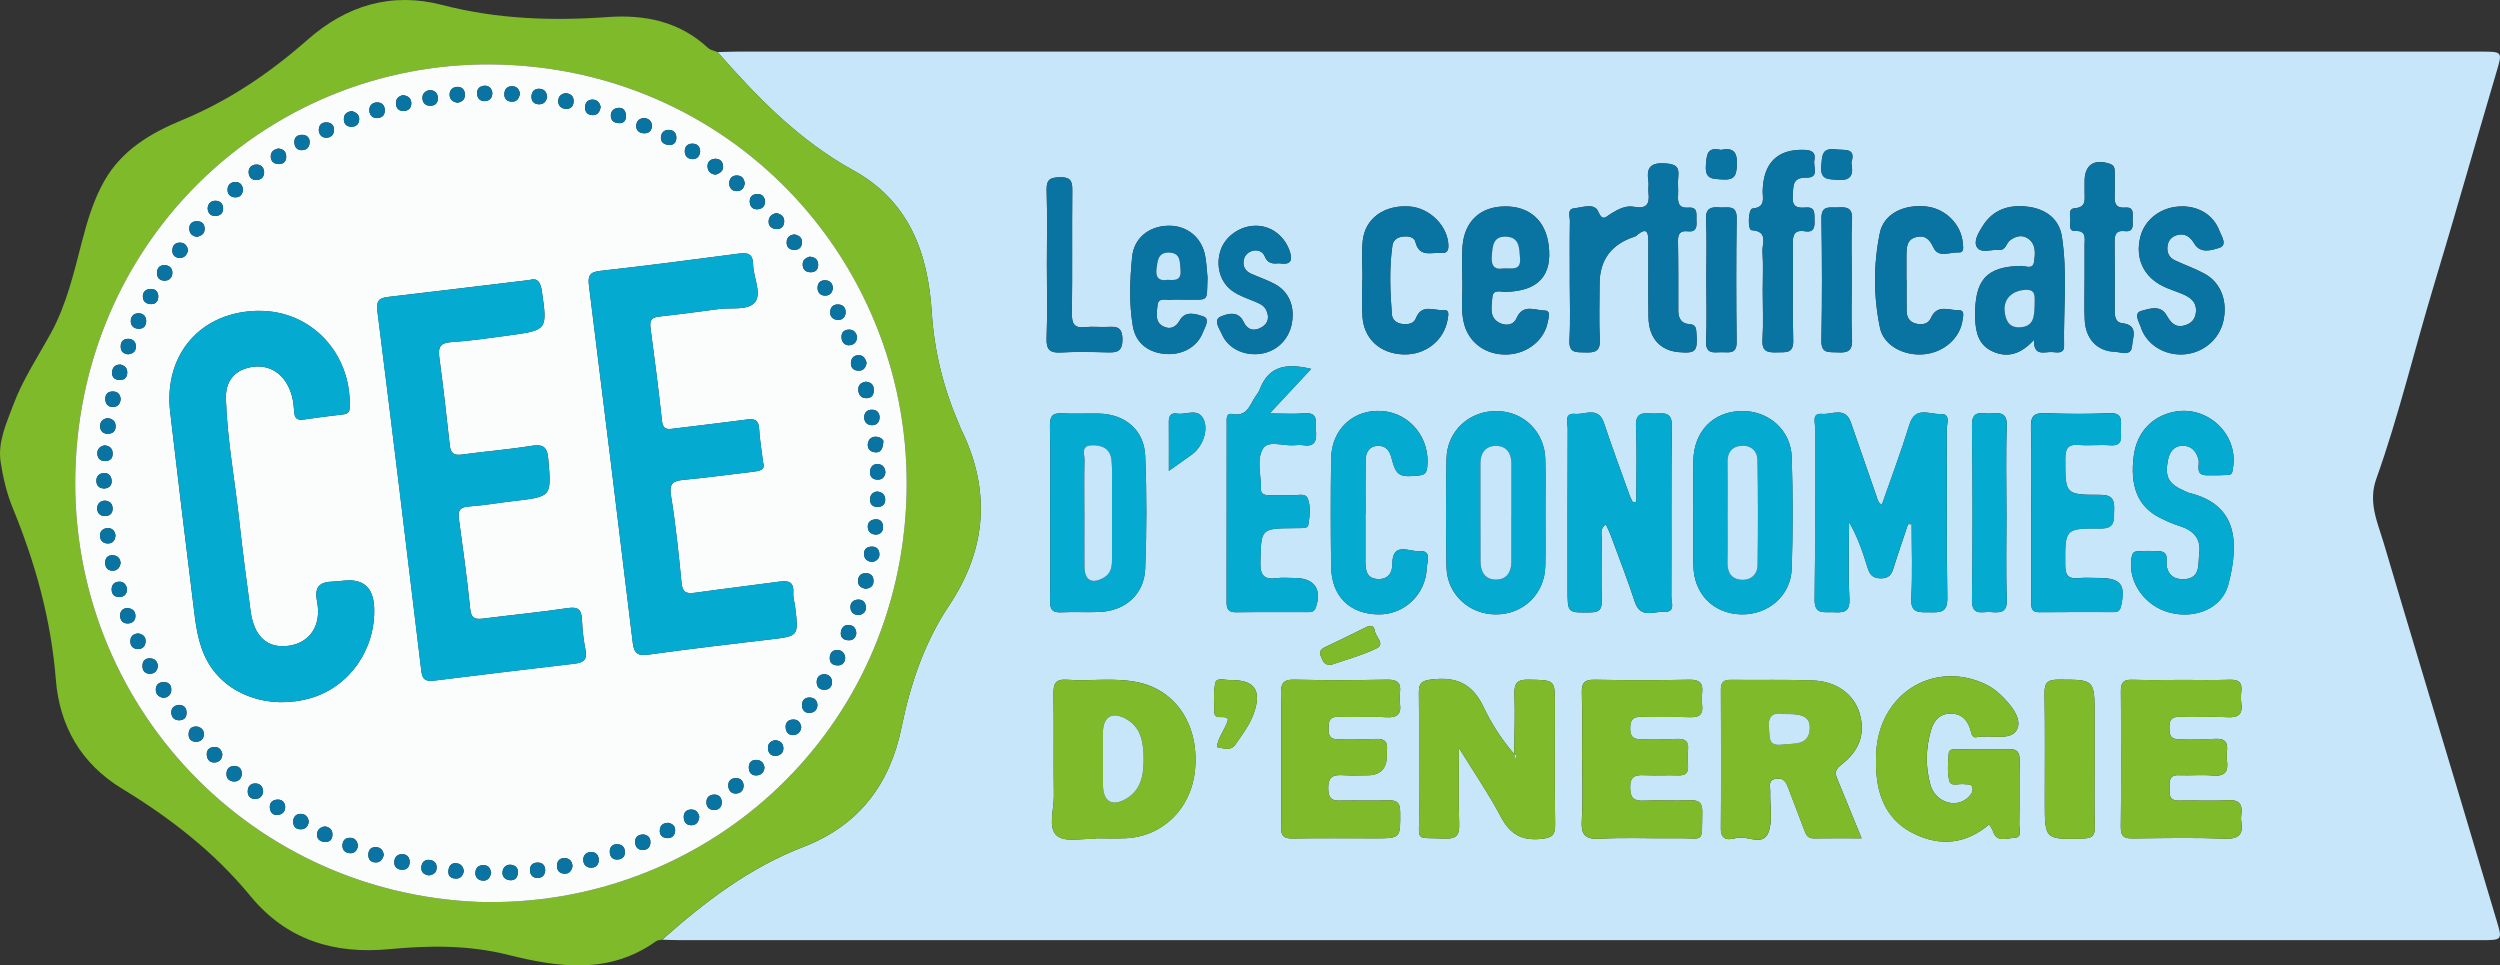 <?xml version="1.0" encoding="UTF-8"?> <svg xmlns="http://www.w3.org/2000/svg" id="Calque_2" viewBox="0 0 605.47 233.82"><rect x="0" y="0" width="605.47" height="233.82" fill="#333333" stroke="none"/><defs><style>.cls-1{fill:#fbfdfd;}.cls-2{fill:#c7e6f9;}.cls-3{fill:#05aad1;}.cls-4{fill:#0974a2;}.cls-5{fill:#7fba2a;}</style></defs><g id="Calque_1-2"><g><path class="cls-2" d="M173.81,12.62c1.62-.04,3.25-.12,4.87-.12,140.7,0,281.41,0,422.11,0,5.42,0,5.3-.03,3.74,5.24-5.08,17.17-9.94,34.39-15.12,51.53-4.7,15.56-8.45,31.41-13.91,46.73-2.02,5.67,.32,10.5,1.81,15.52,6.09,20.58,12.31,41.13,18.47,61.69,2.94,9.8,5.83,19.62,8.78,29.42,1.53,5.07,1.58,5.06-3.72,5.06-145.33,0-290.65,0-435.98,0-1.5,0-3-.06-4.49-.1,10.3-9.16,21.14-17.46,34.19-22.48,13.37-5.15,20.96-15.09,23.79-28.99,2.13-10.46,5.53-20.51,11.49-29.46,9.2-13.81,10.19-28.04,2.84-42.88-.17-.33-.27-.7-.42-1.04-3.76-8.66-6-17.7-6.6-27.13-.92-14.46-5.54-26.95-19.02-34.37-13.04-7.18-23.18-17.59-32.83-28.61Zm192.95,170.05c-3.03-3.48-5.55-7.41-7.49-11.49-2.67-5.63-6.59-7.32-12.47-6.63-2.4,.28-3.2,.78-3.17,3.23,.12,9.74-.01,19.48,.07,29.22,.06,6.97-1.23,5.79,6.18,6.09,2.86,.12,3.62-.81,3.52-3.58-.2-5.87-.06-11.76-.06-18.36,3.7,6,7.24,11.14,10.13,16.63,2.2,4.18,4.95,5.86,9.72,5.4,2.83-.27,3.5-.99,3.45-3.69-.15-9.61-.06-19.23-.06-28.84,0-6.05,0-5.9-6.23-6.05-2.82-.07-3.68,.75-3.57,3.57,.19,4.84-.03,9.7-.07,14.55l.04-.04Zm95.34-55.71c.29,0,.59-.01,.88-.02,0,5.95,.24,11.92-.09,17.86-.21,3.78,1.88,3.48,4.38,3.49,2.54,.02,4.42,.21,4.36-3.52-.23-13.6-.06-27.2-.14-40.8,0-1.35,1.07-3.86-1.6-3.71-2.58,.15-6.04-1.99-7.44,2.56-2.01,6.54-4.43,12.95-6.69,19.45-.99-.57-1.08-1.48-1.36-2.28-2.05-5.89-4.1-11.77-6.13-17.66-1.36-3.95-4.62-1.86-7.02-2.09-2.47-.24-1.65,2.03-1.65,3.31-.06,13.85,.1,27.7-.12,41.55-.06,3.8,2.13,3.08,4.3,3.16,2.36,.09,4.33,.33,4.14-3.29-.32-6.16-.09-12.35-.09-18.53,2.03,3.51,3.31,7.2,4.44,10.93,.52,1.73,1.21,2.72,3.31,2.7,1.96-.02,2.54-.96,3.03-2.54,1.1-3.54,2.33-7.05,3.5-10.57Zm-11.24,76.06c-2.02-4.93-3.83-9.41-5.68-13.87-.59-1.42-1.11-2.51,.62-3.82,4.67-3.54,6.05-7.83,4.53-12.72-1.4-4.5-5.53-7.59-11.23-7.81-6.61-.25-13.23-.07-19.84-.15-1.68-.02-2.49,.46-2.48,2.31,.05,11.23,.08,22.46-.01,33.69-.03,3.27,2.36,2.66,3.85,2.28,2.7-.69,6.84,2.61,7.96-2.22,.66-2.84,.06-5.96,.16-8.96,.04-1.2-.7-2.9,1.52-3.17,1.81-.22,2.35,.96,2.86,2.31,1.27,3.39,2.6,6.75,3.86,10.14,.41,1.1,.81,2.04,2.28,2.02,3.71-.05,7.42-.02,11.62-.02Zm-54.57-81.49c-.27,.04-.55,.08-.82,.11-.26-.52-.56-1.02-.76-1.57-2.1-5.87-4.28-11.72-6.25-17.63-1.36-4.09-4.6-1.96-6.99-2.2-2.72-.28-1.79,2.18-1.79,3.56-.07,12.99-.04,25.98-.04,38.97,0,5.76,0,5.64,5.63,5.55,2.25-.04,2.7-.91,2.66-2.9-.1-4.99-.06-9.99,0-14.99,.01-1.08-.49-2.4,.98-3.44,.46,1,.86,1.75,1.15,2.55,1.98,5.39,4.08,10.74,5.86,16.19,1.38,4.24,4.7,2.28,7.2,2.43,2.73,.16,1.65-2.32,1.66-3.66,.08-13.74-.08-27.48,.14-41.22,.06-3.82-2.18-3.12-4.33-3.12-2.14,0-4.54-.74-4.38,3.07,.26,6.1,.07,12.21,.07,18.32Zm-130.89,81.64s0-.1,0-.15c2.37,0,4.74,.08,7.11-.01,9.05-.36,15.95-7.11,16.9-16.44,1.08-10.58-4.31-19.14-13.46-21.25-5.79-1.33-11.69-.28-17.53-.7-2.76-.2-3.32,.94-3.28,3.44,.13,8.23-.03,16.47,.09,24.7,.05,3.32-1.52,7.71,.75,9.65,1.93,1.65,6.18,.6,9.41,.74Zm216.38-3.52c.41,.74,.73,1.15,.88,1.61,.91,2.89,3.3,1.72,5.06,1.67,2.21-.06,1.31-2.06,1.33-3.22,.1-5.12-.02-10.25,.08-15.37,.04-1.99-.42-2.99-2.67-2.91-4.12,.14-8.25,.03-12.37,.05-.83,0-2.05-.19-2.13,.96-.15,2.23-.4,4.57,.14,6.68,.39,1.51,2.42,.57,3.7,.8,.69,.12,1.59-.18,1.88,.78,.29,.96-.3,1.68-.91,2.31-2.82,2.91-8,1.41-9.22-2.87-1.25-4.39-1.17-8.89,.13-13.3,.69-2.32,2.04-4.01,4.75-4.02,2.48-.02,3.89,1.34,4.68,3.57,.31,.88,.36,2.42,1.62,2.15,3.35-.7,8.23,1.06,9.76-1.86,1.38-2.62-1.62-6.22-4.15-8.58-1.08-1.01-2.36-1.88-3.7-2.5-10.93-5-22.58,.63-25.58,12.22-.73,2.84-.78,5.68-.66,8.55,.28,6.85,2.9,12.53,9.25,15.59,6.2,2.99,12.35,2.58,18.15-2.32Zm46.64-34.98c-3.99,0-7.99,.09-11.97-.04-2.08-.07-2.82,.56-2.8,2.72,.09,10.97,.12,21.95-.02,32.92-.03,2.51,1.01,2.82,3.1,2.79,7.36-.09,14.73-.23,22.07,.05,3.42,.13,4.55-.98,4.01-4.19-.08-.49-.07-1.01,0-1.49,.4-2.69-.5-3.83-3.44-3.63-3.85,.25-7.73-.03-11.6,.09-2.58,.08-2.32-1.57-2.34-3.22-.02-1.59-.05-3.02,2.24-2.92,2.74,.11,5.51-.17,8.23,.07,2.94,.27,3.83-.94,3.45-3.64-.1-.73-.09-1.5,0-2.24,.28-2.25-.58-3.14-2.92-2.99-2.86,.18-5.74-.07-8.6,.07-2.14,.1-2.41-.98-2.43-2.73-.02-1.82,.41-2.75,2.49-2.68,3.86,.13,7.74-.12,11.6,.09,2.61,.14,3.7-.68,3.34-3.33-.14-.98-.11-2,0-2.99,.24-2.16-.71-2.82-2.8-2.75-3.86,.13-7.73,.04-11.6,.04Zm-145.25,19.25c0,4.87,.22,9.75-.08,14.6-.21,3.49,.61,4.83,4.41,4.61,6.22-.35,12.48-.02,18.72-.12,6.7-.1,5.87,1.51,6.05-6.2,.05-2.28-.66-3.09-2.97-2.99-3.74,.16-7.49-.08-11.23,.09-2.44,.11-3.23-.69-3.27-3.17-.04-2.68,1.18-3.1,3.4-3,2.74,.13,5.49-.04,8.24,.05,1.79,.06,2.51-.62,2.37-2.4-.09-1.24-.13-2.51,0-3.74,.24-2.21-.77-2.79-2.82-2.69-2.74,.14-5.5-.05-8.24,.06-1.95,.08-2.97-.35-2.95-2.63,.02-2.12,.69-2.85,2.81-2.78,3.87,.13,7.74-.07,11.61,.08,2.22,.09,3.31-.53,3.01-2.9-.12-.98-.11-2.01,0-2.99,.28-2.43-.64-3.24-3.15-3.18-7.61,.16-15.23,.15-22.85,0-2.5-.05-3.21,.78-3.14,3.2,.16,5.36,.05,10.73,.05,16.1Zm-72.87-.09c0,5.49,.08,10.98-.04,16.47-.05,2.12,.67,2.81,2.78,2.77,6.61-.11,13.23-.04,19.84-.04,6.41,0,6.27,0,6.23-6.38-.02-2.46-.98-2.9-3.11-2.82-3.49,.13-6.99,0-10.48,.05-2.05,.02-3.8,.34-3.84-2.88-.04-3.21,1.47-3.4,3.87-3.25,1.86,.12,3.74,.02,5.61,.02q4.75,0,4.73-4.88c0-.37-.04-.75,0-1.12,.27-2.06-.51-2.93-2.7-2.81-2.99,.16-5.99-.07-8.98,.07-2.09,.1-2.49-.85-2.46-2.67,.03-1.72,.2-2.83,2.38-2.75,3.86,.14,7.74-.12,11.6,.09,2.61,.14,3.71-.66,3.32-3.32-.12-.86-.12-1.76,0-2.62,.33-2.45-.66-3.2-3.12-3.16-7.49,.14-14.98,.17-22.46,0-2.79-.07-3.3,1.05-3.23,3.5,.15,5.24,.05,10.48,.05,15.72Zm-55.97-59.75c0,7.11,.05,14.22-.03,21.33-.02,1.98,.41,3.01,2.66,2.89,3.11-.16,6.24,.04,9.35-.09,6.2-.25,10.8-4.26,11.05-10.49,.36-9.09,.38-18.21,0-27.3-.25-6.26-4.87-10.11-11.18-10.26-2.99-.07-6,.12-8.98-.06-2.37-.14-2.96,.8-2.92,3.03,.12,6.98,.04,13.97,.04,20.95Zm119.95,.26c0-4.37,.09-8.74-.02-13.11-.16-6.61-5.2-11.58-11.7-11.68-6.69-.11-12.11,4.83-12.24,11.55-.16,8.73-.16,17.48,0,26.21,.12,6.55,5.4,11.46,11.92,11.49,6.69,.03,11.87-4.97,12.02-11.73,.09-4.24,.02-8.49,.02-12.73Zm35.82-.4c0,4.37-.07,8.74,.02,13.11,.13,6.8,4.87,11.58,11.54,11.74,6.56,.16,12.06-4.5,12.28-11.09,.3-8.98,.29-17.98,0-26.97-.2-6.61-5.65-11.31-12.19-11.19-6.83,.12-11.53,4.95-11.64,12.03-.06,4.12-.01,8.24,0,12.36Zm-92.53-34.6c-5.85-1.41-10.23-.85-12.43,4.87-.26,.69-.74,1.3-1.16,1.92-1.35,2.03-1.94,4.85-5.55,4.14-1.6-.32-1.34,1.44-1.34,2.48-.02,14.35,0,28.7-.03,43.05,0,1.68,.42,2.51,2.29,2.48,5.74-.08,11.48-.02,17.22-.04,.84,0,1.65,.08,2.08-1.07,1.59-4.36-.31-7.18-4.98-7.18-1.5,0-3.02-.17-4.49,.03-3.14,.43-4-.78-3.93-3.9,.19-8.13,.04-8.13,8.21-8.21,.62,0,1.25,0,1.87-.02,.64-.01,1.41-.09,1.53-.78,.34-2.09,.63-4.31-.1-6.28-.58-1.57-2.41-.81-3.71-.88-1.87-.1-3.74-.03-5.61-.03-1.06,0-2.11-.14-2.07-1.53,.11-3.34-1.19-7.17,.59-9.86,1.28-1.93,4.9-.47,7.47-.7,.74-.07,1.51-.11,2.24,0,3.02,.46,3.2-1.36,3.04-3.6-.14-1.98,.73-4.48-2.9-4.14-2.41,.23-4.87,.04-8.31,.04,3.71-3.97,6.71-7.2,10.07-10.8Zm215.01,45.04c-.07,.99-.08,2-.22,2.98-.3,2.12-1.71,2.93-3.69,2.91-1.92-.02-3.31-.75-3.86-2.82-.39-1.45,.83-3.88-2.08-3.99-1.74-.06-3.5-.05-5.23,.07-1.09,.08-1.2,1.02-1.32,1.94-.75,5.59,3.32,11.3,9.2,12.86,6.34,1.68,12.79-1,14.31-6.82,2.66-10.21,2.19-19.3-9.48-22.13-.36-.09-.69-.28-1.03-.43-4.01-1.71-4.94-3.44-4.12-7.56,.38-1.91,1.4-3.35,3.39-3.44,2.1-.09,3.38,1.13,3.98,3.23,.4,1.41-.99,3.89,2.04,3.93,1.74,.02,3.49,.01,5.23-.09,.97-.05,.97-.91,1.1-1.66,1.4-8.15-6.16-15.31-14.37-13.61-5.31,1.11-8.91,5.04-9.65,10.57-1.01,7.47,1.03,12.4,6.3,15.06,1.55,.78,3.17,1.5,4.82,2.02,3.47,1.1,5.31,3.17,4.68,6.97Zm-152.41-66.59c0,4.87,.19,9.75-.07,14.6-.17,3.19,1.64,2.89,3.73,2.96,2.28,.07,3.79-.11,3.63-3.09-.23-4.48-.06-8.98-.06-13.48q0-8.78,8.6-11.51c.12-.04,.23-.11,.32-.19,2.88-2.52,2.88-.29,2.89,1.78,.02,5.99-.06,11.98,.03,17.97,.07,4.97,2.78,8.02,7.22,8.44,4.2,.39,4.71-.14,4.41-4.43-.08-1.19-.06-2.24-1.68-2.33-2.03-.12-2.73-1.43-2.73-3.31,0-5.62,.03-11.23-.07-16.85-.03-1.79,.6-2.54,2.38-2.33,2.05,.24,2.2-1.08,2.09-2.59-.1-1.4,.52-3.33-1.94-3.14-2.4,.18-2.61-1.19-2.51-3.02,.08-1.49-.12-3.01,.05-4.49,.28-2.51-.78-3.05-3.17-3.21-3.35-.22-4.61,.87-4.08,4.17,.16,.97-.07,2,.04,2.99,.33,2.73-.51,3.93-3.51,3.35-2.02-.39-3.9,.63-5.62,1.69-1.21,.74-1.95,2-3.08-.58-.92-2.11-3.85-.94-5.81-.74-1.75,.18-1,2.01-1.02,3.12-.08,4.74-.03,9.49-.03,14.23Zm111.78,56.36c0,7.12,0,14.23,0,21.35,0,1.38-.21,2.79,1.95,2.76,5.99-.07,11.99-.03,17.98-.03,.97,0,1.53-.28,1.79-1.41,1.2-5.22-.02-6.85-5.36-6.85-1.62,0-3.26-.13-4.87,.03-2.36,.23-3.25-.48-3.27-3.05-.06-8.85-.17-9.04,8.51-8.96,3.63,.03,3.23-1.96,3.33-4.28,.11-2.48-.24-3.88-3.35-3.88-8.56,.01-8.47-.14-8.48-8.65,0-2.51,.56-3.67,3.3-3.43,2.48,.22,5-.11,7.48,.08,3.44,.28,2.62-2.1,2.67-3.95,.06-1.96,.51-3.99-2.81-3.83-5.11,.25-10.24,.21-15.35,0-2.72-.11-3.71,.57-3.61,3.48,.22,6.86,.07,13.73,.07,20.6Zm-161.29,.31s.04,0,.06,0c0-4.37-.04-8.73,.02-13.1,.02-1.82,.92-3.25,2.81-3.39,1.81-.13,2.95,.93,3.42,2.79,1.15,4.5,1.9,4.9,6.66,4.4,1.39-.15,1.88-.6,2.04-2.01,.79-6.91-4.11-13.09-10.9-13.6-6.91-.52-12.28,4.34-12.38,11.5-.13,8.73-.12,17.47,0,26.2,.1,7.16,4.47,11.45,11.45,11.55,6.22,.09,11.43-4.77,11.71-11.2,.06-1.5,1.36-4.39-1.88-4.13-2.34,.19-6.49-2.4-6.46,3.17,.01,2.05-.99,3.66-3.4,3.6-2.76-.06-3.11-2.03-3.12-4.17-.02-3.87,0-7.73,0-11.6Zm161.93-42.13c-.08,4.21,2.7,2.76,4.51,2.93,1.14,.11,2.82,.45,2.79-1.49-.15-8.85,.84-17.75-.54-26.54-.67-4.25-3.94-6.61-8.15-7.16-4.5-.59-8.47,.57-11.03,4.69-.99,1.59-2.32,3.72-1.33,5.18,1.01,1.48,3.49,.42,5.31,.57,1.65,.14,1.71-1.61,2.66-2.32,1.45-1.1,3.05-1.42,4.49-.33,1.84,1.4,1.61,3.59,1.32,5.55-.29,1.97-2,.98-3.06,.99-8.52,.13-11.43,3.39-11.2,12.62,.08,3.42,.82,6.56,4.26,8.1,3.63,1.62,6.81,.64,9.96-2.79Zm-138.43-14.49c.14,3.6-.52,7.24,.48,10.8,1.3,4.6,5.47,7.44,10.52,7.2,4.81-.23,8.87-3.49,9.69-7.89,.18-.99,.83-2.74-.75-2.75-2.32-.01-5.24-1.72-6.81,1.86-.76,1.74-2.66,1.93-4.22,1.09-2.52-1.36-1.78-3.92-1.66-6.06,.12-2.17,2.03-1.38,3.23-1.41q11.85-.27,10.42-11.35c-.77-5.96-4.66-9.39-10.6-9.34-5.92,.05-9.77,3.57-10.26,9.63-.22,2.73-.04,5.48-.04,8.23Zm153.13,115.98v-10.48c0-8.83,0-8.73-8.75-8.75-2.6,0-3.43,.72-3.38,3.36,.15,8.73,.06,17.46,.06,26.19,0,9.26,0,9.19,9.34,8.93,2.12-.06,2.82-.67,2.77-2.78-.12-5.49-.04-10.98-.04-16.46Zm21.1-133.84c-4.84,0-8.98,3.07-10.04,7.43-1.25,5.11,.74,9.52,5.46,11.87,1.44,.72,3.01,1.18,4.51,1.8,1.91,.8,3.62,1.78,3.53,4.26-.07,1.9-1.14,3.04-2.85,3.48-2.22,.58-3.27-.72-4.33-2.55-1.43-2.49-4.18-1.52-6.05-.99-1.99,.56-.55,2.65-.16,3.87,1.33,4.21,5.61,6.89,10.21,6.67,4.7-.23,8.69-3.45,9.76-7.9,1.17-4.87-.51-9.46-4.52-11.65-2.29-1.25-4.78-2.11-7.15-3.22-1.38-.65-1.99-1.8-1.83-3.36,.14-1.42,.96-2.36,2.21-2.74,1.96-.6,3.26,.28,4.29,2.02,1.5,2.54,4.24,1.59,6.02,1.04,2.11-.65,.56-2.82,.06-4.14-1.43-3.78-4.91-5.91-9.12-5.91Zm-66.63,17.93s-.03,0-.04,0c0-2-.02-3.99,0-5.98,.03-1.89-.02-3.93,2.35-4.52,2.17-.54,3.24,.5,4.21,2.56,1.22,2.58,3.96,1.02,6.01,1.16,1.5,.1,1.15-1.32,1.08-2.26-.36-4.51-4.17-8.34-8.78-8.86-5.46-.62-10.35,1.73-11.31,6.39-1.57,7.59-1.56,15.39,.03,22.98,.9,4.31,5.8,6.85,10.63,6.41,4.83-.44,8.75-3.89,9.37-8.28,.13-.93,.56-2.41-.86-2.37-2.35,.06-5.28-1.61-6.82,1.9-.61,1.4-2.09,1.69-3.56,1.34-1.56-.37-2.28-1.48-2.3-3-.05-2.49-.01-4.99-.01-7.48Zm-131.78-.21s-.03,0-.05,0c0,2.99-.16,6,.04,8.98,.37,5.44,4.32,8.99,9.94,9.16,5.37,.17,9.88-3.44,10.7-8.52,.16-1.01,.52-2.34-.98-2.21-2.32,.19-5.31-1.65-6.72,1.99-.5,1.3-1.87,1.52-3.21,1.38-1.43-.14-2.5-1-2.6-2.3-.43-5.58-.67-11.18,.13-16.75,.17-1.19,1.09-1.93,2.34-2.11,1.33-.2,2.91,0,3.22,1.26,.96,3.87,3.9,2.48,6.26,2.68,1.21,.1,1.76-.4,1.74-1.74-.09-4.71-4.45-9.16-9.44-9.51-6.11-.43-10.79,2.9-11.32,8.37-.3,3.09-.05,6.23-.05,9.35Zm96.93,2.62c0,3.99,.18,7.99-.06,11.96-.19,3.06,1.47,3.1,3.68,3.04,2.05-.06,3.86,.31,3.77-2.91-.22-7.72,0-15.46-.11-23.18-.03-2.22,.27-3.67,2.97-3.23,2.23,.36,2.36-1.09,2.29-2.75-.06-1.49,.27-3.2-2.11-3-2,.17-3.38-.1-3.16-2.72,.19-2.28-.29-4.59,3.26-4.52,3.3,.07,1.66-2.65,1.97-4.18,.4-1.96-.64-2.5-2.54-2.55-6.37-.17-9.76,3.12-9.97,9.84-.06,1.8,.84,4.09-2.44,4.36-1.09,.09-1.25,5.2-.23,5.26,4.13,.26,2.49,3.26,2.62,5.23,.21,3.1,.06,6.23,.06,9.35Zm-134.46-3.13c-.2-1.85-.24-3.73-.63-5.54-.96-4.38-4.53-7.1-8.92-6.99-4.66,.12-8.27,2.98-8.72,7.61-.54,5.57-.76,11.21,.19,16.76,.69,4.02,3.73,6.37,7.9,6.68,4.06,.31,7.69-1.68,9.05-5.22,.48-1.24,1.84-3.3,.09-3.87-1.65-.54-4.29-1.51-5.67,.94-1.01,1.8-2.4,2.28-4.01,1.48-2.11-1.05-1.55-3.23-1.41-5.02,.17-2.15,2.02-1.31,3.23-1.43,1.11-.12,2.24-.01,3.36-.03,6.08-.09,5.3,.82,5.54-5.37Zm212.4,.47h.01c0,3.24-.11,6.49,.03,9.72,.2,4.67,2.98,7.67,7.37,7.81,1.45,.05,3.96,1.24,4.12-1.53,.11-1.93,1.65-4.93-2.4-5.4-1.9-.22-1.82-2.09-1.82-3.61,0-5.24,.04-10.47-.02-15.71-.02-1.8,.03-3.25,2.49-2.98,2.21,.25,1.89-1.46,1.87-2.78-.02-1.28,.45-3.09-1.75-2.92-2.71,.21-2.66-1.45-2.59-3.31,.06-1.74,.02-3.49,0-5.24,0-.88-.03-1.64-1.15-2.03-3.79-1.32-6.13,.23-6.14,4.17,0,.87,.02,1.75,0,2.62-.04,1.78,.56,3.73-2.45,3.96-1.63,.12-.94,2.03-1,3.17-.04,.9-.39,2.37,1.1,2.31,2.94-.13,2.32,1.87,2.34,3.51,.03,2.74,0,5.48,0,8.23Zm-18.9,56.52c0-6.99-.19-13.99,.08-20.96,.13-3.4-1.73-3.26-3.93-3.09-1.97,.16-4.56-1.1-4.51,2.89,.18,14.1,.18,28.21,0,42.31-.05,4,2.54,2.73,4.51,2.89,2.19,.17,4.07,.33,3.94-3.07-.27-6.98-.08-13.97-.08-20.96Zm-176.04-60.41c2.71,.41,3.28-.7,2.36-3.19-1.33-3.6-4.55-5.98-8.27-5.92-3.71,.07-7.23,2.55-8.37,5.9-1.28,3.76-.15,7.88,3.02,10.02,1.53,1.03,3.33,1.66,5.06,2.36,1.18,.48,2.38,.93,2.95,2.13,.79,1.67,.56,3.22-1.14,4.2-1.86,1.07-3.44,.6-4.34-1.34-1.31-2.79-3.94-1.94-5.49-1.29-1.96,.82-.36,2.9,.2,4.21,1.48,3.48,5.3,5.34,9.29,4.83,3.87-.5,6.86-3.3,7.65-7.18,.84-4.14-.56-7.76-3.98-9.66-1.85-1.02-3.89-1.68-5.82-2.55-1.24-.56-1.99-1.53-1.87-2.94,.11-1.21,.78-2.11,1.93-2.54,1.4-.52,2.75,.09,3.19,1.21,.74,1.89,2.06,1.86,3.63,1.73Zm-56.37,.54c0,5.85,.16,11.72-.07,17.56-.11,2.91,.9,3.65,3.62,3.48,3.6-.22,7.23-.13,10.84-.03,2.34,.07,3.95,.05,3.91-3.21-.03-3.11-1.61-3.04-3.74-2.94-1.74,.08-3.51-.15-5.23,.05-2.72,.32-3.31-.83-3.27-3.37,.14-9.96,0-19.93,.1-29.9,.02-2.23-.56-3.07-2.92-3.03-2.27,.04-3.38,.43-3.3,3.07,.18,6.1,.06,12.21,.06,18.31Zm194.94,3.35c0-4.86-.17-9.72,.06-14.57,.14-2.87-1.38-2.98-3.44-2.85-1.87,.12-4.02-.69-3.97,2.71,.16,9.83,.18,19.68-.01,29.51-.06,3.29,1.86,2.75,3.84,2.87,2.31,.15,3.72-.16,3.58-3.1-.24-4.85-.06-9.71-.06-14.57Zm-35.23,.04c0,4.98,.15,9.97-.06,14.95-.13,3.07,1.76,2.71,3.62,2.64,1.74-.06,3.82,.68,3.78-2.5-.12-9.96-.14-19.93,.01-29.89,.05-3.45-2.19-2.51-4.01-2.66-2.11-.18-3.54,.06-3.41,2.89,.23,4.85,.06,9.71,.06,14.57Zm-118.51,113.24c1.63,.29,3.35,1,4.48-.64,1.62-2.36,3.42-4.73,4.38-7.37,2.12-5.84,.21-8.34-5.86-8.25-1.18,.02-3.1-.62-3.39,.66-.51,2.26-.28,4.7-.25,7.06,.02,2.34,2.69,.43,3.3,1.87-.57,2.36-2.43,4.15-2.65,6.67Zm-11.66-66.9c2.38-1.69,4-2.81,5.59-3.97,2.6-1.89,4.16-6.01,2.73-8.71-1.38-2.6-4.21-.82-6.36-1.2-1.42-.26-1.98,.58-1.97,1.97,.03,3.68,.01,7.37,.01,11.91Zm39.38,46.95c3.37-1.18,7.37-2.23,11.01-4.01,2.02-.99-.31-2.75-.5-4.18-.18-1.3-.98-1.49-2.15-.89-3.32,1.67-6.66,3.28-10.02,4.88-1.15,.55-1.33,1.3-.79,2.39,.43,.86,.55,1.99,2.45,1.81Zm125.92-121.62c1.19-3.69-1.58-2.92-3.8-3.2-3.37-.42-3.26,1.5-3.48,3.95-.32,3.5,1.63,3.24,4.03,3.43,3.3,.26,3.79-1.35,3.25-4.18Zm-31.61-3.07c-3.28-.78-3.43,1.08-3.62,3.71-.25,3.47,1.6,3.29,4.04,3.45,2.99,.2,3.38-1.07,3.47-3.67,.11-3.1-.99-4.1-3.89-3.49Z"></path><path class="cls-5" d="M173.81,12.62c9.65,11.02,19.79,21.43,32.83,28.61,13.48,7.42,18.09,19.91,19.02,34.37,.6,9.43,2.84,18.46,6.6,27.13,.15,.34,.25,.71,.42,1.04,7.35,14.84,6.36,29.08-2.84,42.88-5.96,8.95-9.36,19-11.49,29.46-2.83,13.91-10.42,23.84-23.79,28.99-13.04,5.02-23.89,13.32-34.19,22.48-.49,.11-1.07,.08-1.44,.34-11.33,8.14-23.59,6.41-35.93,3.32-9.47-2.37-19.06-2.28-28.63-1.37-13.45,1.29-24.95-2.2-33.72-12.86-8.74-10.63-19.41-18.9-31.08-26-9.94-6.04-15.16-15.17-16.05-26.46-1.15-14.48-4.94-28.16-10.43-41.51-1.45-3.52-2.35-7.35-2.93-11.12-.74-4.83,1.35-9.27,2.98-13.67,2.3-6.23,6-11.76,9.17-17.54,3.83-6.99,5.57-14.64,7.55-22.24,1.32-5.06,2.8-10.06,5.42-14.68,4.27-7.5,11.31-11.6,18.8-14.7,11.35-4.69,21.25-11.4,30.38-19.44C83.9,1.33,94.76-2,107.08,1.2c13.21,3.43,26.55,3.9,40.07,2.93,8.97-.64,17.39,1.04,24.3,7.46,.6,.55,1.56,.7,2.36,1.04Zm-57.99,205.81c54.03,1.63,100.69-39.33,103.63-95.91,2.88-55.34-38.49-103.41-95.22-106.75C69.09,12.52,21.35,54.2,18.36,111.49c-2.96,56.86,40.56,104.63,97.46,106.94Z"></path><path class="cls-3" d="M462.09,126.96c-1.18,3.52-2.4,7.03-3.5,10.57-.49,1.58-1.07,2.51-3.03,2.54-2.1,.02-2.78-.97-3.31-2.7-1.13-3.73-2.41-7.42-4.44-10.93,0,6.18-.23,12.37,.09,18.53,.19,3.62-1.78,3.38-4.14,3.29-2.17-.08-4.36,.64-4.3-3.16,.22-13.85,.07-27.7,.12-41.55,0-1.28-.82-3.55,1.65-3.31,2.4,.24,5.67-1.85,7.02,2.09,2.02,5.89,4.08,11.78,6.13,17.66,.28,.8,.38,1.71,1.36,2.28,2.26-6.5,4.68-12.91,6.69-19.45,1.4-4.56,4.87-2.42,7.44-2.56,2.67-.15,1.59,2.36,1.6,3.71,.08,13.6-.09,27.2,.14,40.8,.06,3.73-1.82,3.53-4.36,3.52-2.5-.02-4.58,.29-4.38-3.49,.32-5.94,.09-11.91,.09-17.86-.3,0-.59,.01-.88,.02Z"></path><path class="cls-5" d="M450.86,203.02c-4.2,0-7.91-.04-11.62,.02-1.46,.02-1.86-.91-2.28-2.02-1.27-3.39-2.59-6.75-3.86-10.14-.51-1.36-1.05-2.53-2.86-2.31-2.22,.27-1.48,1.97-1.52,3.17-.1,2.99,.5,6.11-.16,8.96-1.12,4.83-5.27,1.53-7.96,2.22-1.49,.38-3.87,1-3.85-2.28,.09-11.23,.06-22.46,.01-33.69,0-1.85,.8-2.33,2.48-2.31,6.61,.08,13.23-.1,19.84,.15,5.7,.21,9.83,3.3,11.23,7.81,1.52,4.9,.14,9.18-4.53,12.72-1.73,1.31-1.2,2.4-.62,3.82,1.84,4.46,3.66,8.94,5.68,13.87Zm-18.72-30.1c-2-.33-4.11-.24-3.71,3.47,.24,2.14-.29,4.37,3.14,3.93,2.78-.36,6.37,.35,6.72-3.62,.32-3.7-2.78-3.81-6.15-3.78Z"></path><path class="cls-3" d="M396.28,121.53c0-6.11,.19-12.22-.07-18.32-.16-3.81,2.24-3.07,4.38-3.07,2.15,0,4.39-.69,4.33,3.12-.22,13.74-.05,27.48-.14,41.22,0,1.34,1.07,3.82-1.66,3.66-2.5-.14-5.82,1.81-7.2-2.43-1.78-5.45-3.88-10.8-5.86-16.19-.29-.8-.7-1.55-1.15-2.55-1.47,1.05-.97,2.36-.98,3.44-.06,5-.09,9.99,0,14.99,.04,1.99-.41,2.86-2.66,2.9-5.63,.09-5.63,.22-5.63-5.55,0-12.99-.03-25.98,.04-38.97,0-1.38-.93-3.83,1.79-3.56,2.39,.24,5.63-1.88,6.99,2.2,1.97,5.92,4.14,11.76,6.25,17.63,.19,.54,.5,1.05,.76,1.57,.27-.04,.55-.08,.82-.11Z"></path><path class="cls-5" d="M265.4,203.17c-3.22-.14-7.47,.91-9.41-.74-2.27-1.94-.7-6.33-.75-9.65-.12-8.23,.04-16.47-.09-24.7-.04-2.5,.51-3.64,3.28-3.44,5.83,.41,11.74-.64,17.53,.7,9.16,2.11,14.54,10.67,13.46,21.25-.95,9.33-7.86,16.07-16.9,16.44-2.37,.1-4.74,.01-7.11,.01,0,.05,0,.1,0,.15Zm1.73-19.39c0,2.11,0,4.23,0,6.34,.01,3.92,2.11,5.32,5.51,3.39,3.7-2.1,4.36-5.8,4.33-9.68-.02-3.85-.48-7.62-4.25-9.71-3.4-1.9-5.59-.49-5.6,3.32,0,2.11,0,4.23,0,6.34Z"></path><path class="cls-5" d="M481.78,199.65c-5.8,4.9-11.95,5.31-18.15,2.32-6.35-3.06-8.97-8.75-9.25-15.59-.12-2.87-.07-5.71,.66-8.55,3-11.59,14.65-17.22,25.58-12.22,1.34,.61,2.63,1.49,3.7,2.5,2.53,2.36,5.53,5.95,4.15,8.58-1.53,2.92-6.4,1.16-9.76,1.86-1.26,.26-1.31-1.27-1.62-2.15-.79-2.23-2.19-3.59-4.68-3.57-2.7,.02-4.06,1.7-4.75,4.02-1.3,4.41-1.39,8.91-.13,13.3,1.22,4.28,6.4,5.78,9.22,2.87,.61-.63,1.21-1.35,.91-2.31-.29-.95-1.19-.65-1.88-.78-1.28-.23-3.31,.71-3.7-.8-.54-2.1-.29-4.45-.14-6.68,.08-1.16,1.29-.96,2.13-.96,4.12-.03,8.25,.09,12.37-.05,2.25-.08,2.71,.92,2.67,2.91-.1,5.12,.02,10.25-.08,15.37-.02,1.17,.88,3.16-1.33,3.22-1.76,.05-4.15,1.22-5.06-1.67-.14-.46-.47-.87-.88-1.61Z"></path><path class="cls-5" d="M366.71,182.72c.05-4.85,.26-9.71,.07-14.55-.11-2.82,.75-3.64,3.57-3.57,6.23,.15,6.23,0,6.23,6.05,0,9.61-.09,19.23,.06,28.84,.04,2.7-.62,3.42-3.45,3.69-4.78,.46-7.52-1.22-9.72-5.4-2.89-5.49-6.43-10.63-10.13-16.63,0,6.61-.14,12.49,.06,18.36,.1,2.77-.66,3.7-3.52,3.58-7.42-.31-6.12,.87-6.18-6.09-.08-9.74,.05-19.48-.07-29.22-.03-2.45,.77-2.94,3.17-3.23,5.88-.69,9.79,1,12.47,6.63,1.94,4.08,4.45,8.01,7.49,11.49,.07,.32,.14,.65,.21,.97,.11-.11,.31-.23,.31-.35,.01-.36-.11-.66-.57-.58Z"></path><path class="cls-5" d="M528.42,164.67c3.87,0,7.74,.09,11.6-.04,2.09-.07,3.04,.59,2.8,2.75-.11,.99-.13,2.01,0,2.99,.37,2.65-.73,3.47-3.34,3.33-3.86-.2-7.73,.04-11.6-.09-2.07-.07-2.5,.86-2.49,2.68,.02,1.76,.29,2.84,2.43,2.73,2.86-.14,5.74,.1,8.6-.07,2.34-.14,3.19,.75,2.92,2.99-.09,.74-.1,1.51,0,2.24,.38,2.69-.51,3.9-3.45,3.64-2.72-.25-5.49,.04-8.23-.07-2.3-.1-2.27,1.33-2.24,2.92,.02,1.65-.24,3.3,2.34,3.22,3.86-.12,7.75,.16,11.6-.09,2.93-.19,3.84,.94,3.44,3.63-.07,.49-.08,1.01,0,1.49,.54,3.21-.59,4.33-4.01,4.19-7.35-.28-14.72-.14-22.07-.05-2.09,.03-3.13-.29-3.1-2.79,.13-10.97,.11-21.95,.02-32.92-.02-2.17,.72-2.79,2.8-2.72,3.99,.13,7.98,.04,11.97,.04Z"></path><path class="cls-5" d="M383.17,183.92c0-5.37,.11-10.74-.05-16.1-.07-2.42,.65-3.25,3.14-3.2,7.61,.15,15.23,.15,22.85,0,2.51-.05,3.43,.76,3.15,3.18-.11,.99-.12,2.01,0,2.99,.29,2.37-.79,2.99-3.01,2.9-3.86-.15-7.74,.06-11.61-.08-2.12-.07-2.79,.66-2.81,2.78-.02,2.28,.99,2.71,2.95,2.63,2.74-.11,5.5,.08,8.24-.06,2.04-.1,3.06,.48,2.82,2.69-.13,1.23-.1,2.5,0,3.74,.13,1.78-.58,2.47-2.37,2.4-2.74-.1-5.5,.08-8.24-.05-2.23-.1-3.44,.32-3.4,3,.03,2.48,.83,3.28,3.27,3.17,3.74-.17,7.49,.08,11.23-.09,2.31-.1,3.03,.71,2.97,2.99-.18,7.71,.65,6.1-6.05,6.2-6.24,.1-12.5-.24-18.72,.12-3.8,.21-4.63-1.12-4.41-4.61,.3-4.85,.08-9.73,.08-14.6Z"></path><path class="cls-5" d="M310.3,183.83c0-5.24,.1-10.48-.05-15.72-.07-2.45,.44-3.57,3.23-3.5,7.48,.18,14.98,.15,22.46,0,2.46-.05,3.45,.7,3.12,3.16-.12,.86-.12,1.76,0,2.62,.39,2.65-.71,3.46-3.32,3.32-3.86-.21-7.74,.05-11.6-.09-2.18-.08-2.36,1.03-2.38,2.75-.03,1.82,.37,2.77,2.46,2.67,2.99-.15,5.99,.08,8.98-.07,2.19-.11,2.96,.75,2.7,2.81-.05,.37,0,.75,0,1.12q.02,4.87-4.73,4.88c-1.87,0-3.75,.09-5.61-.02-2.39-.15-3.9,.03-3.87,3.25,.04,3.22,1.8,2.9,3.84,2.88,3.49-.04,6.99,.09,10.48-.05,2.12-.08,3.09,.36,3.11,2.82,.04,6.38,.17,6.38-6.23,6.38-6.61,0-13.23-.07-19.84,.04-2.12,.03-2.83-.65-2.78-2.77,.12-5.49,.04-10.98,.04-16.47Z"></path><path class="cls-3" d="M254.33,124.08c0-6.98,.07-13.97-.04-20.95-.04-2.23,.56-3.17,2.92-3.03,2.98,.18,5.99-.02,8.98,.06,6.31,.15,10.93,4,11.18,10.26,.37,9.09,.35,18.21,0,27.3-.25,6.23-4.84,10.24-11.05,10.49-3.11,.13-6.24-.08-9.35,.09-2.26,.12-2.69-.91-2.66-2.89,.08-7.11,.03-14.22,.03-21.33Zm8.31,.14c0,4.36-.02,8.72,0,13.07,.02,3.29,1.82,4.26,4.7,2.59,1.79-1.04,1.96-2.74,1.96-4.53,0-5.98,.01-11.95,0-17.93,0-1.99,.08-4-.12-5.97-.29-2.8-2.27-3.69-4.78-3.6-2.77,.1-1.68,2.32-1.72,3.67-.13,4.23-.05,8.46-.05,12.7Z"></path><path class="cls-3" d="M374.29,124.34c0,4.24,.08,8.49-.02,12.73-.15,6.76-5.33,11.76-12.02,11.73-6.52-.03-11.8-4.94-11.92-11.49-.16-8.74-.17-17.48,0-26.21,.13-6.71,5.55-11.66,12.24-11.55,6.5,.11,11.54,5.07,11.7,11.68,.11,4.37,.02,8.74,.02,13.11Zm-8.24,.25c0-4.11,0-8.23,0-12.34,0-2.5-1.22-4.24-3.72-4.25-2.46,0-3.78,1.64-3.78,4.18,0,7.98-.02,15.96,.02,23.94,.01,2.42,1.13,4.25,3.71,4.26,2.55,0,3.74-1.71,3.75-4.19,.02-3.86,0-7.73,.02-11.59Z"></path><path class="cls-3" d="M410.11,123.94c0-4.12-.05-8.24,0-12.36,.1-7.08,4.81-11.91,11.64-12.03,6.54-.12,11.99,4.58,12.19,11.19,.28,8.98,.29,17.98,0,26.97-.22,6.59-5.72,11.25-12.28,11.09-6.67-.17-11.41-4.94-11.54-11.74-.08-4.37-.02-8.74-.02-13.11Zm8.3-.07c0,4.12,.06,8.25-.02,12.37-.05,2.39,.95,3.99,3.3,4.17,2.32,.17,3.95-1.25,3.98-3.56,.12-8.49,.12-16.98-.03-25.47-.04-2.31-1.75-3.65-4.08-3.4-2.14,.23-3.2,1.64-3.16,3.91,.07,4,.02,7.99,.02,11.99Z"></path><path class="cls-3" d="M317.58,89.34c-3.36,3.6-6.36,6.82-10.07,10.8,3.44,0,5.9,.18,8.31-.04,3.63-.34,2.76,2.15,2.9,4.14,.16,2.24-.02,4.06-3.04,3.6-.73-.11-1.5-.07-2.24,0-2.56,.23-6.19-1.23-7.47,.7-1.78,2.69-.48,6.52-.59,9.86-.04,1.39,1.01,1.52,2.07,1.53,1.87,0,3.75-.07,5.61,.03,1.29,.07,3.13-.69,3.71,.88,.73,1.97,.44,4.19,.1,6.28-.11,.69-.89,.77-1.53,.78-.62,.01-1.25,.01-1.87,.02-8.17,.08-8.02,.08-8.21,8.21-.07,3.12,.79,4.33,3.93,3.9,1.47-.2,2.99-.03,4.49-.03,4.66,0,6.57,2.82,4.98,7.18-.42,1.16-1.24,1.07-2.08,1.07-5.74,.02-11.48-.04-17.22,.04-1.87,.03-2.3-.81-2.29-2.48,.04-14.35,.02-28.7,.03-43.05,0-1.05-.26-2.8,1.34-2.48,3.61,.72,4.21-2.11,5.55-4.14,.41-.62,.89-1.23,1.16-1.92,2.2-5.72,6.58-6.27,12.43-4.87Z"></path><path class="cls-3" d="M532.59,134.39c.63-3.8-1.21-5.87-4.68-6.97-1.66-.53-3.27-1.24-4.82-2.02-5.27-2.66-7.31-7.59-6.3-15.06,.75-5.53,4.34-9.46,9.65-10.57,8.21-1.71,15.76,5.46,14.37,13.61-.13,.75-.13,1.6-1.1,1.66-1.74,.1-3.49,.11-5.23,.09-3.03-.04-1.64-2.52-2.04-3.93-.6-2.1-1.88-3.32-3.98-3.23-1.99,.09-3.01,1.53-3.39,3.44-.82,4.12,.11,5.85,4.12,7.56,.34,.15,.68,.34,1.03,.43,11.66,2.82,12.13,11.92,9.48,22.13-1.52,5.82-7.97,8.5-14.31,6.82-5.88-1.55-9.95-7.26-9.2-12.86,.12-.92,.23-1.86,1.32-1.94,1.74-.12,3.49-.14,5.23-.07,2.91,.11,1.69,2.54,2.08,3.99,.55,2.07,1.94,2.8,3.86,2.82,1.98,.02,3.39-.8,3.69-2.91,.14-.98,.15-1.99,.22-2.98Z"></path><path class="cls-4" d="M380.18,67.8c0-4.74-.05-9.49,.03-14.23,.02-1.11-.73-2.94,1.02-3.12,1.97-.2,4.9-1.36,5.81,.74,1.12,2.58,1.87,1.32,3.08,.58,1.72-1.06,3.6-2.08,5.62-1.69,3.01,.58,3.84-.62,3.51-3.35-.12-.98,.11-2.02-.04-2.99-.53-3.3,.73-4.39,4.08-4.17,2.39,.15,3.45,.7,3.17,3.21-.16,1.48,.03,3-.05,4.49-.1,1.83,.11,3.2,2.51,3.02,2.46-.18,1.85,1.75,1.94,3.14,.1,1.51-.04,2.83-2.09,2.59-1.77-.21-2.41,.54-2.38,2.33,.1,5.62,.07,11.23,.07,16.85,0,1.88,.71,3.19,2.73,3.31,1.62,.09,1.6,1.15,1.68,2.33,.29,4.28-.21,4.81-4.41,4.43-4.44-.41-7.15-3.47-7.22-8.44-.09-5.99,0-11.98-.03-17.97,0-2.07,0-4.3-2.89-1.78-.09,.08-.21,.15-.32,.19q-8.6,2.73-8.6,11.51c0,4.49-.17,9,.06,13.48,.16,2.98-1.35,3.17-3.63,3.09-2.09-.07-3.9,.24-3.73-2.96,.26-4.85,.07-9.73,.07-14.6Z"></path><path class="cls-3" d="M491.96,124.16c0-6.87,.15-13.74-.07-20.6-.09-2.91,.89-3.59,3.61-3.48,5.11,.21,10.25,.24,15.35,0,3.32-.16,2.86,1.87,2.81,3.83-.05,1.85,.77,4.22-2.67,3.95-2.48-.2-5.01,.14-7.48-.08-2.74-.24-3.3,.92-3.3,3.43,.01,8.51-.08,8.66,8.48,8.65,3.11,0,3.46,1.39,3.35,3.88-.1,2.32,.3,4.31-3.33,4.28-8.67-.08-8.57,.11-8.51,8.96,.02,2.57,.91,3.28,3.27,3.05,1.61-.16,3.24-.03,4.87-.03,5.33,0,6.56,1.63,5.36,6.85-.26,1.13-.81,1.41-1.79,1.41-5.99,0-11.99-.04-17.98,.03-2.17,.02-1.96-1.38-1.95-2.76,0-7.12,0-14.23,0-21.35Z"></path><path class="cls-3" d="M330.67,124.47c0,3.87-.01,7.74,0,11.6,.01,2.14,.36,4.11,3.12,4.17,2.41,.05,3.41-1.55,3.4-3.6-.03-5.57,4.12-2.98,6.46-3.17,3.24-.27,1.95,2.62,1.88,4.13-.28,6.43-5.49,11.29-11.71,11.2-6.97-.1-11.35-4.39-11.45-11.55-.12-8.73-.13-17.47,0-26.2,.11-7.16,5.47-12.02,12.38-11.5,6.79,.51,11.69,6.7,10.9,13.6-.16,1.4-.65,1.86-2.04,2.01-4.76,.5-5.51,.1-6.66-4.4-.47-1.85-1.61-2.92-3.42-2.79-1.89,.14-2.79,1.58-2.81,3.39-.05,4.37-.02,8.73-.02,13.1-.02,0-.04,0-.06,0Z"></path><path class="cls-4" d="M492.59,82.34c-3.14,3.43-6.33,4.41-9.96,2.79-3.45-1.53-4.18-4.68-4.26-8.1-.23-9.23,2.68-12.48,11.2-12.62,1.06-.02,2.77,.98,3.06-.99,.29-1.95,.53-4.15-1.32-5.55-1.44-1.09-3.04-.77-4.49,.33-.95,.72-1.01,2.46-2.66,2.32-1.83-.16-4.3,.91-5.31-.57-1-1.46,.34-3.58,1.33-5.18,2.56-4.12,6.52-5.28,11.03-4.69,4.21,.55,7.48,2.9,8.15,7.16,1.38,8.79,.38,17.69,.54,26.54,.03,1.94-1.65,1.59-2.79,1.49-1.81-.17-4.58,1.28-4.51-2.93Zm.16-8.25c-.07-2.11,.57-4.12-2.4-3.89-3.01,.24-5.07,2.12-4.85,5,.16,2.1,.9,4.09,3.47,4.06,3.8-.05,3.67-2.97,3.78-5.17Z"></path><path class="cls-4" d="M354.17,67.86c0-2.74-.18-5.5,.04-8.23,.49-6.07,4.34-9.59,10.26-9.63,5.94-.05,9.83,3.38,10.6,9.34q1.43,11.1-10.42,11.35c-1.19,.03-3.11-.76-3.23,1.41-.11,2.14-.86,4.7,1.66,6.06,1.56,.84,3.47,.65,4.22-1.09,1.57-3.58,4.49-1.88,6.81-1.86,1.58,0,.93,1.77,.75,2.75-.82,4.4-4.88,7.66-9.69,7.89-5.05,.24-9.22-2.6-10.52-7.2-1.01-3.55-.34-7.2-.48-10.8Zm10.01-2.88c2.05-.05,4.22,.63,3.94-2.52-.21-2.41-.1-5.03-3.41-5.14-3.15-.11-3.22,2.29-3.42,4.64-.21,2.51,.74,3.45,2.88,3.02Z"></path><path class="cls-5" d="M507.29,183.84c0,5.49-.08,10.98,.04,16.46,.05,2.11-.66,2.73-2.77,2.78-9.34,.26-9.34,.33-9.34-8.93,0-8.73,.09-17.46-.06-26.19-.04-2.63,.78-3.36,3.38-3.36,8.75,.02,8.75-.08,8.75,8.75,0,3.49,0,6.98,0,10.48Z"></path><path class="cls-4" d="M528.39,50c4.2,0,7.68,2.12,9.12,5.91,.5,1.32,2.05,3.49-.06,4.14-1.78,.55-4.52,1.5-6.02-1.04-1.03-1.74-2.34-2.62-4.29-2.02-1.25,.38-2.07,1.32-2.21,2.74-.16,1.56,.46,2.71,1.83,3.36,2.37,1.11,4.86,1.97,7.15,3.22,4.01,2.18,5.69,6.78,4.52,11.65-1.07,4.44-5.06,7.67-9.76,7.9-4.59,.22-8.88-2.46-10.21-6.67-.38-1.22-1.83-3.31,.16-3.87,1.87-.53,4.62-1.5,6.05,.99,1.06,1.83,2.11,3.13,4.33,2.55,1.72-.45,2.79-1.59,2.85-3.48,.09-2.48-1.62-3.46-3.53-4.26-1.49-.62-3.07-1.08-4.51-1.8-4.72-2.35-6.71-6.76-5.46-11.87,1.06-4.36,5.21-7.42,10.04-7.43Z"></path><path class="cls-4" d="M461.76,67.93c0,2.49-.03,4.99,.01,7.48,.03,1.52,.75,2.63,2.3,3,1.47,.35,2.95,.06,3.56-1.34,1.54-3.51,4.46-1.84,6.82-1.9,1.43-.04,.99,1.45,.86,2.37-.61,4.39-4.54,7.84-9.37,8.28-4.84,.44-9.73-2.1-10.63-6.41-1.59-7.6-1.6-15.39-.03-22.98,.97-4.66,5.85-7.01,11.31-6.39,4.61,.52,8.42,4.35,8.78,8.86,.07,.94,.42,2.36-1.08,2.26-2.05-.14-4.79,1.42-6.01-1.16-.97-2.06-2.04-3.1-4.21-2.56-2.38,.59-2.33,2.63-2.35,4.52-.03,1.99,0,3.99,0,5.98,.01,0,.03,0,.04,0Z"></path><path class="cls-4" d="M329.98,67.72c0-3.12-.24-6.26,.05-9.35,.53-5.47,5.2-8.8,11.32-8.37,4.99,.35,9.35,4.79,9.44,9.51,.03,1.35-.52,1.85-1.74,1.74-2.36-.2-5.3,1.19-6.26-2.68-.31-1.26-1.89-1.45-3.22-1.26-1.25,.19-2.16,.92-2.34,2.11-.8,5.57-.56,11.17-.13,16.75,.1,1.3,1.17,2.16,2.6,2.3,1.33,.14,2.7-.08,3.21-1.38,1.41-3.64,4.4-1.8,6.72-1.99,1.49-.13,1.14,1.21,.98,2.21-.82,5.09-5.33,8.69-10.7,8.52-5.62-.18-9.58-3.72-9.94-9.16-.2-2.98-.04-5.98-.04-8.98,.02,0,.03,0,.05,0Z"></path><path class="cls-4" d="M426.91,70.35c0-3.12,.16-6.24-.06-9.35-.14-1.97,1.5-4.97-2.62-5.23-1.02-.06-.86-5.17,.23-5.26,3.27-.27,2.38-2.56,2.44-4.36,.21-6.72,3.59-10.01,9.97-9.84,1.9,.05,2.94,.59,2.54,2.55-.31,1.53,1.33,4.25-1.97,4.18-3.55-.07-3.07,2.24-3.26,4.52-.22,2.62,1.16,2.89,3.16,2.72,2.38-.2,2.05,1.5,2.11,3,.07,1.66-.06,3.11-2.29,2.75-2.7-.44-3,1.01-2.97,3.23,.1,7.73-.11,15.46,.11,23.18,.09,3.22-1.72,2.85-3.77,2.91-2.21,.06-3.86,.02-3.68-3.04,.24-3.97,.06-7.97,.06-11.96Z"></path><path class="cls-4" d="M292.45,67.22c-.24,6.2,.55,5.29-5.54,5.37-1.12,.02-2.25-.09-3.36,.03-1.21,.13-3.06-.72-3.23,1.43-.14,1.78-.7,3.97,1.41,5.02,1.62,.81,3.01,.32,4.01-1.48,1.37-2.45,4.02-1.48,5.67-.94,1.75,.57,.39,2.64-.09,3.87-1.36,3.54-5,5.53-9.05,5.22-4.17-.32-7.21-2.66-7.9-6.68-.95-5.55-.72-11.2-.19-16.76,.45-4.63,4.06-7.5,8.72-7.61,4.39-.11,7.96,2.61,8.92,6.99,.39,1.81,.43,3.69,.63,5.54Zm-9.68,.55c1.75,.14,3.36,.21,3.13-2.32-.18-1.99,.09-4.21-2.83-4.26-2.65-.05-2.7,2.04-2.96,3.88-.29,2.08,.54,3.07,2.66,2.71Z"></path><path class="cls-4" d="M504.85,67.69c0-2.74,.02-5.49,0-8.23-.02-1.64,.6-3.64-2.34-3.51-1.48,.06-1.14-1.41-1.1-2.31,.06-1.14-.64-3.04,1-3.17,3.01-.23,2.41-2.18,2.45-3.96,.02-.87,0-1.75,0-2.62,0-3.95,2.35-5.49,6.14-4.17,1.12,.39,1.15,1.15,1.15,2.03,.01,1.75,.06,3.49,0,5.24-.06,1.87-.12,3.52,2.59,3.31,2.21-.17,1.73,1.64,1.75,2.92,.02,1.32,.35,3.02-1.87,2.78-2.46-.27-2.51,1.17-2.49,2.98,.06,5.23,.02,10.47,.02,15.71,0,1.52-.08,3.38,1.82,3.61,4.05,.47,2.51,3.47,2.4,5.4-.16,2.77-2.67,1.57-4.12,1.53-4.38-.14-7.16-3.14-7.37-7.81-.14-3.23-.03-6.48-.03-9.72h-.01Z"></path><path class="cls-3" d="M485.95,124.2c0,6.99-.19,13.99,.08,20.96,.13,3.41-1.75,3.25-3.94,3.07-1.97-.16-4.56,1.12-4.51-2.89,.18-14.1,.18-28.21,0-42.31-.05-3.99,2.54-2.74,4.51-2.89,2.2-.18,4.06-.31,3.93,3.09-.27,6.98-.08,13.97-.08,20.96Z"></path><path class="cls-4" d="M309.91,63.79c-1.57,.13-2.88,.16-3.63-1.73-.44-1.13-1.8-1.73-3.19-1.21-1.15,.43-1.83,1.33-1.93,2.54-.12,1.41,.63,2.38,1.87,2.94,1.93,.87,3.98,1.53,5.82,2.55,3.42,1.89,4.82,5.52,3.98,9.66-.79,3.88-3.78,6.68-7.65,7.18-3.99,.51-7.81-1.35-9.29-4.83-.56-1.31-2.16-3.39-.2-4.21,1.55-.65,4.18-1.49,5.49,1.29,.91,1.93,2.49,2.4,4.34,1.34,1.7-.98,1.93-2.53,1.14-4.2-.57-1.2-1.77-1.65-2.95-2.13-1.73-.7-3.54-1.33-5.06-2.36-3.17-2.13-4.3-6.26-3.02-10.02,1.14-3.35,4.66-5.84,8.37-5.9,3.72-.07,6.94,2.32,8.27,5.92,.92,2.49,.35,3.6-2.36,3.19Z"></path><path class="cls-4" d="M253.54,64.33c0-6.1,.13-12.21-.06-18.31-.08-2.64,1.03-3.03,3.3-3.07,2.36-.05,2.94,.79,2.92,3.03-.1,9.96,.04,19.93-.1,29.9-.03,2.54,.55,3.69,3.27,3.37,1.72-.2,3.49,.02,5.23-.05,2.13-.1,3.7-.17,3.74,2.94,.04,3.26-1.57,3.28-3.91,3.21-3.61-.1-7.24-.19-10.84,.03-2.72,.17-3.74-.57-3.62-3.48,.23-5.85,.07-11.71,.07-17.56Z"></path><path class="cls-4" d="M448.48,67.67c0,4.86-.17,9.72,.06,14.57,.14,2.94-1.27,3.25-3.58,3.1-1.98-.12-3.91,.42-3.84-2.87,.19-9.83,.17-19.68,.01-29.51-.06-3.4,2.1-2.59,3.97-2.71,2.06-.13,3.58-.02,3.44,2.85-.23,4.85-.06,9.71-.06,14.57Z"></path><path class="cls-4" d="M413.25,67.72c0-4.86,.16-9.72-.06-14.57-.13-2.83,1.3-3.06,3.41-2.89,1.82,.15,4.06-.79,4.01,2.66-.15,9.96-.13,19.93-.01,29.89,.04,3.18-2.04,2.44-3.78,2.5-1.86,.06-3.75,.43-3.62-2.64,.21-4.97,.06-9.96,.05-14.95Z"></path><path class="cls-5" d="M294.74,180.96c.22-2.53,2.07-4.31,2.65-6.67-.61-1.44-3.27,.47-3.3-1.87-.02-2.36-.26-4.8,.25-7.06,.29-1.28,2.21-.64,3.39-.66,6.07-.09,7.99,2.41,5.86,8.25-.96,2.64-2.76,5.01-4.38,7.37-1.13,1.65-2.85,.94-4.48,.64Z"></path><path class="cls-3" d="M283.08,114.05c0-4.55,.02-8.23-.01-11.91-.01-1.39,.56-2.22,1.97-1.97,2.15,.39,4.98-1.39,6.36,1.2,1.43,2.7-.13,6.82-2.73,8.71-1.59,1.16-3.21,2.28-5.59,3.97Z"></path><path class="cls-5" d="M322.45,161c-1.9,.18-2.02-.95-2.45-1.81-.54-1.09-.36-1.85,.79-2.39,3.35-1.6,6.7-3.21,10.02-4.88,1.18-.59,1.98-.41,2.15,.89,.19,1.43,2.52,3.19,.5,4.18-3.64,1.78-7.64,2.83-11.01,4.01Z"></path><path class="cls-4" d="M448.37,39.39c.54,2.83,.05,4.44-3.25,4.18-2.39-.19-4.34,.07-4.03-3.43,.22-2.46,.1-4.38,3.48-3.95,2.22,.28,4.98-.49,3.8,3.2Z"></path><path class="cls-4" d="M416.77,36.31c2.9-.61,4,.39,3.89,3.49-.09,2.6-.48,3.87-3.47,3.67-2.44-.16-4.29,.03-4.04-3.45,.19-2.63,.34-4.49,3.62-3.71Z"></path><path class="cls-1" d="M115.82,218.43c-56.89-2.31-100.42-50.09-97.46-106.94C21.35,54.2,69.09,12.52,124.23,15.77c56.74,3.34,98.1,51.42,95.22,106.75-2.94,56.58-49.6,97.55-103.63,95.91Zm69-106.44c-.37-2.99-.82-5.58-.97-8.19-.12-2.1-1.1-2.44-2.92-2.2-5.81,.77-11.63,1.44-17.45,2.16-1.51,.19-2.89,.58-3.15-1.82-.81-7.56-1.8-15.11-2.8-22.65-.23-1.77,.37-2.43,2.1-2.62,4.83-.53,9.66-1.18,14.48-1.82,3.05-.41,7.22,.44,8.81-1.75,1.58-2.17-.46-5.96-.52-9.04-.05-2.78-1.44-2.9-3.6-2.62-11.13,1.45-22.26,2.93-33.41,4.16-2.57,.28-3.05,1.19-2.76,3.51,3.59,28.83,7.14,57.67,10.61,86.52,.31,2.58,1.17,3.28,3.79,2.92,9.76-1.36,19.54-2.51,29.33-3.66,7.05-.83,7.06-.76,6.26-7.64-.14-1.24-.57-2.48-.49-3.7,.18-2.81-1.36-2.97-3.51-2.67-6.79,.93-13.61,1.74-20.4,2.69-1.99,.28-2.93-.12-3.15-2.36-.7-7.07-1.41-14.16-2.56-21.17-.49-2.99,.52-3.58,3.07-3.82,5.59-.53,11.15-1.29,16.72-1.95,1.58-.19,3.15-.37,2.52-2.27Zm-56.56-44.18c-11.72,1.41-23,2.78-34.28,4.1-2.09,.24-2.89,.88-2.59,3.31,3.65,29.09,7.18,58.2,10.66,87.32,.28,2.32,1.36,2.52,3.25,2.28,11.27-1.4,22.54-2.77,33.82-4.08,2.09-.24,3.18-.87,2.7-3.27-.49-2.44-.76-4.94-.87-7.43-.11-2.41-.91-3.16-3.46-2.77-6.79,1.01-13.62,1.67-20.43,2.53-1.85,.23-2.93,.09-3.17-2.29-.75-7.32-1.74-14.62-2.75-21.91-.3-2.16,.43-2.8,2.54-2.95,3.6-.25,7.18-.9,10.78-1.31,9.24-1.06,9.11-1.03,8.33-10.22-.27-3.13-1.45-3.57-4.26-3.12-5.54,.89-11.15,1.33-16.72,2.09-1.99,.28-2.67-.44-2.88-2.31-.78-7.07-1.57-14.14-2.52-21.19-.33-2.48,.18-3.56,2.94-3.74,4.6-.28,9.18-.98,13.75-1.6,9.56-1.28,9.5-1.3,8.13-10.81-.32-2.2-1.14-3.2-2.96-2.64Zm-65.48,7.47c-14.03,.06-23.21,10.46-21.57,24.54,1.79,15.36,3.64,30.72,5.54,46.07,.61,4.94,1.04,9.95,3.58,14.43,4.55,8.04,14.82,11.66,24.91,8.75,9.36-2.7,15.76-11.81,15.38-21.91q-.28-7.32-7.41-6.53c-.87,.1-1.74,.2-2.61,.22-3.17,.09-4.52,1.23-3.82,4.77,1.16,5.87-1.77,10.11-6.93,10.79-5.12,.67-8.34-2.24-9.17-8.47-.96-7.17-1.92-14.35-2.7-21.54-1.07-9.92-2.93-19.76-3.27-29.74-.14-4.16,1.9-6.69,5.34-7.58,3.99-1.03,7.53,.48,9.54,4.07,1.12,2.01,1.53,4.23,1.64,6.47,.08,1.63,.69,2.24,2.3,2,3.21-.47,6.42-.9,9.65-1.26,1.32-.15,1.51-.79,1.53-1.99,.26-12.96-9.39-23.14-21.95-23.08Zm110.58-32.99c1.03-.33,1.85-.89,1.77-2.08-.09-1.16-.85-1.83-2.01-1.75-1.17,.08-1.87,.85-1.76,2,.1,1.1,.84,1.76,2.01,1.84ZM35.41,77.69c-.07-1.22-.82-1.85-1.93-1.82-1.13,.03-1.84,.79-1.81,1.95,.03,1.2,.85,1.8,1.97,1.8,1.18,0,1.78-.73,1.77-1.93Zm-9.35,23.56c-1.06,.19-1.82,.8-1.82,1.91,0,1.31,.82,2.01,2.12,1.9,1.13-.1,1.71-.83,1.64-1.99-.08-1.18-.86-1.65-1.94-1.81Zm92.9,110.12c-.19-.93-.55-1.81-1.82-1.84-1.19-.03-1.93,.6-2.01,1.75-.08,1.16,.63,1.9,1.77,2,1.19,.1,1.79-.68,2.06-1.9Zm19.7-1.57c-.05-1.18-.71-1.91-1.83-1.98-1.12-.06-1.9,.55-1.94,1.79-.05,1.21,.63,1.92,1.76,1.99,1.16,.08,1.79-.69,2.01-1.8Zm-39.42-1.01c-.02-.98-.51-1.82-1.64-1.92-1.3-.11-2.09,.67-2.12,1.94-.03,1.14,.74,1.79,1.85,1.83,1.13,.04,1.83-.54,1.91-1.85Zm4.84-187c-1.06,.23-1.82,.86-1.78,1.96,.05,1.29,.9,1.99,2.18,1.86,1.15-.12,1.67-.94,1.56-2.06-.11-1.14-.85-1.68-1.97-1.75Zm33.07,.76c-1.08,.09-1.87,.64-1.95,1.81-.08,1.19,.68,1.93,1.78,2.01,1.11,.08,1.9-.51,1.95-1.77,.05-1.22-.59-1.83-1.79-2.04Zm8.32,3.36c-.17-.88-.7-1.74-1.84-1.79-1.1-.05-1.89,.55-1.94,1.79-.05,1.2,.57,1.91,1.73,1.97,1.15,.06,1.84-.6,2.05-1.97Zm-52.27,.72c-.03-1.2-.8-1.86-1.85-1.84-1.26,.01-2.04,.88-1.89,2.16,.12,1.08,.91,1.74,2.04,1.64,1.11-.1,1.74-.78,1.7-1.96Zm62.84,1.94c-1.08,.04-1.86,.64-1.95,1.76-.09,1.16,.61,1.87,1.78,1.94,1.17,.08,1.96-.5,2.01-1.69,.05-1.14-.6-1.84-1.84-2.02Zm-92.07,13.04c-.1-1.22-.89-1.83-1.99-1.76-1.11,.07-1.85,.83-1.76,2,.09,1.13,.84,1.84,2,1.75,1.13-.09,1.79-.78,1.75-1.99Zm116.4,2.78c-.16-1.13-.7-1.89-1.91-1.9-1.24-.01-1.83,.83-1.85,1.9-.01,1.11,.65,1.91,1.86,1.89,1.19-.01,1.75-.78,1.9-1.89Zm33.58,62.4c0-.18-.56-.95-1.74-1.02-1.15-.07-1.92,.64-2.04,1.76-.13,1.2,.68,1.91,1.77,2.01,1.12,.1,1.92-.48,2.01-2.75ZM45.56,60.55c-.23-.86-.65-1.73-1.85-1.79-1.18-.06-1.89,.59-1.97,1.74-.08,1.16,.58,1.93,1.73,1.97,1.11,.04,1.81-.64,2.09-1.92Zm142.45-8.96c-.8,.18-1.68,.65-1.84,1.72-.19,1.31,.6,2.11,1.87,2.16,1.11,.05,1.84-.6,1.88-1.78,.05-1.15-.59-1.79-1.92-2.11Zm19.58,29.98c-.28-1.12-.9-1.81-2.1-1.74-1.26,.07-1.79,.9-1.68,2.02,.11,1.1,.83,1.88,2.02,1.76,1.13-.12,1.7-.92,1.76-2.04ZM97.53,23.05c-.94,.25-1.69,.81-1.64,2.02,.05,1.19,.73,1.87,1.92,1.82,1.16-.05,1.86-.8,1.81-1.96-.05-1.14-.79-1.77-2.09-1.88Zm26.07,186.37c-.93-.02-1.73,.53-1.89,1.67-.17,1.19,.61,1.94,1.68,2.08,1.09,.14,1.94-.42,2.04-1.66,.09-1.15-.35-1.94-1.83-2.09Zm21.43-1.24c-.08-1.15-.74-1.84-1.86-1.83-1.09,.01-1.89,.7-1.91,1.8-.02,1.27,.79,2.07,2.07,2,1.1-.06,1.7-.83,1.7-1.97ZM196.09,62.15c-.89,.3-1.76,.77-1.7,2,.06,1.2,.83,1.8,1.97,1.79,1.2-.01,1.84-.71,1.79-1.91-.05-1.19-.79-1.75-2.07-1.87ZM25.3,107.85c-.98,.24-1.77,.81-1.73,1.99,.04,1.15,.71,1.85,1.91,1.83,1.21-.01,1.85-.71,1.81-1.89-.04-1.16-.72-1.8-1.99-1.93Zm49.49,91.16c-.15-1.11-.75-1.86-1.9-1.9-1.2-.04-1.86,.74-1.89,1.86-.02,1.12,.57,1.89,1.82,1.88,1.21,0,1.78-.7,1.97-1.84Zm94.57-1.28c-.27-.94-.78-1.7-1.97-1.68-1.18,.02-1.81,.71-1.8,1.84,.01,1.3,.75,2.09,2.07,1.96,1.1-.11,1.63-.94,1.7-2.12Zm15.79-11.9c-.2-1.1-.83-1.75-1.95-1.79-1.18-.04-1.82,.63-1.85,1.77-.04,1.34,.75,2.11,2.02,1.98,1.01-.1,1.74-.81,1.78-1.96Zm-131.3-3.2c-.23-1.13-.89-1.8-2.06-1.71-1.17,.09-1.83,.8-1.71,1.99,.11,1.15,.87,1.87,2,1.75,1.07-.11,1.76-.85,1.77-2.03ZM125.96,22.67c-.23-.86-.64-1.74-1.86-1.79-1.19-.05-1.88,.64-1.96,1.79-.07,1.16,.55,1.9,1.75,1.96,1.21,.06,1.77-.69,2.06-1.96Zm68.1,153.38c-.23-1.17-.85-1.84-2.05-1.79-1.23,.06-1.83,.84-1.74,1.98,.08,1.1,.76,1.92,1.97,1.78,1.1-.12,1.74-.87,1.82-1.97Zm5.56-12.78c-1.18,.08-1.82,.78-1.82,1.91,0,1.14,.63,1.88,1.85,1.88,1.21,0,1.87-.76,1.86-1.87-.01-1.1-.66-1.84-1.88-1.92Zm-160.02,5.75c1.1-.14,1.81-.7,1.88-1.85,.07-1.15-.49-1.9-1.65-1.97-1.3-.08-2.14,.6-2.1,1.92,.03,1.08,.78,1.72,1.86,1.9Zm-8.58-83.2c1.15-.13,1.9-.72,1.9-1.88,0-1.16-.73-1.86-1.86-1.88-1.15-.02-1.83,.66-1.84,1.85,0,1.19,.67,1.78,1.79,1.91Zm156.77,93.43c-1.09,.21-1.84,.74-1.8,1.98,.04,1.23,.81,1.91,1.9,1.84,1.01-.07,1.91-.65,1.84-1.94-.07-1.21-.84-1.72-1.94-1.88ZM67.43,35.97c-1.1,.18-1.87,.78-1.86,1.94,.01,1.16,.75,1.81,1.93,1.83,1.23,.02,1.84-.68,1.82-1.86-.02-1.17-.71-1.79-1.89-1.91Zm112.67,154.26c-.09-1.2-.82-1.81-1.94-1.78-1.15,.03-1.85,.75-1.78,1.92,.07,1.13,.78,1.89,1.92,1.82,1.09-.07,1.79-.76,1.8-1.96Zm29.58-47.61c1.03-.2,1.84-.59,1.87-1.83,.03-1.19-.58-1.9-1.68-1.97-1.27-.08-2.08,.58-2.07,1.95,0,1.22,.86,1.63,1.88,1.85Zm-40.11-105.86c0-1.22-.61-1.93-1.78-1.97-1.16-.05-1.91,.57-1.95,1.76-.04,1.18,.66,1.91,1.78,1.98,1.14,.07,1.82-.63,1.95-1.77Zm35.24,38.99c.02-1.18-.58-1.94-1.73-2.02-1.13-.08-1.92,.52-2.02,1.72-.1,1.21,.62,1.92,1.73,2.02,1.13,.1,1.87-.53,2.02-1.72ZM86.73,204.78c-.21-.91-.57-1.8-1.81-1.87-1.22-.07-1.91,.61-1.98,1.73-.07,1.13,.55,1.88,1.74,1.99,1.23,.11,1.78-.64,2.06-1.85Zm121.33-55.83c1.14-.2,1.77-.94,1.65-2.06-.12-1.12-.89-1.79-2.06-1.67-1.16,.12-1.8,.91-1.68,2.04,.12,1.13,.89,1.72,2.09,1.69Zm-177.39-1.69c-.98,.12-1.63,.76-1.58,1.94,.05,1.17,.78,1.85,1.92,1.8,1.12-.05,1.86-.78,1.79-1.94-.06-1.13-.77-1.77-2.14-1.8ZM110.83,24.88c1.14-.21,1.81-.81,1.77-2.02-.04-1.24-.82-1.87-1.91-1.81-1.07,.06-1.87,.75-1.8,1.97,.06,1.19,.87,1.7,1.94,1.87Zm96.56,128.55c-.03-1.08-.52-1.92-1.67-2.06-1.17-.14-1.91,.6-2.07,1.69-.16,1.13,.41,1.89,1.64,2,1.18,.11,1.88-.4,2.1-1.62Zm-128.67,46.72c-1.07,.11-1.85,.74-1.93,1.83-.09,1.14,.64,1.85,1.81,1.93,1.2,.09,1.88-.52,1.92-1.73,.04-1.17-.58-1.83-1.79-2.03ZM58.88,46.01c-.13-1.09-.59-1.92-1.81-1.94-1.17-.02-1.91,.7-1.96,1.8-.05,1.1,.61,1.86,1.8,1.92,1.22,.06,1.78-.66,1.97-1.78Zm145.83,113.32c-.1-1.15-.81-1.89-1.89-1.92-1.09-.03-1.84,.65-1.87,1.87-.03,1.26,.69,1.83,1.83,1.87,1.18,.04,1.83-.61,1.93-1.82ZM39.74,67.99c1.21,.02,1.94-.71,2-1.78,.07-1.06-.54-1.91-1.76-1.99-1.22-.07-1.9,.59-1.96,1.76-.05,1.12,.47,1.91,1.71,2.01Zm29.33,127.29c-.17-1.2-.95-1.73-2.07-1.61-1.16,.12-1.78,.88-1.65,2.05,.13,1.15,.87,1.83,2.03,1.65,1.08-.17,1.76-.87,1.68-2.09Zm-5.34-3.63c-.07-1.17-.75-1.89-1.87-1.91-1.12-.02-1.83,.66-1.87,1.86-.04,1.23,.69,1.9,1.8,1.9,1.08,0,1.85-.64,1.93-1.85Zm-25.39-119.95c-.08-1.23-.85-1.79-1.97-1.71-1.11,.08-1.84,.73-1.77,1.95,.08,1.25,.98,1.71,2.03,1.72,1.2,.01,1.71-.81,1.71-1.96Zm159.64,99.11c-.03-1.22-.8-1.85-1.88-1.88-1.11-.03-1.86,.6-1.86,1.84,0,1.21,.68,1.94,1.8,1.9,1.03-.04,1.88-.63,1.94-1.87ZM132.52,23.52c-.11-.99-.49-1.85-1.65-2-1.37-.18-2.12,.64-2.16,1.87-.03,1.02,.53,1.84,1.78,1.87,1.2,.03,1.75-.64,2.03-1.74Zm80.52,77.57c-.04-1.2-.73-1.86-1.87-1.86-1.13,0-1.88,.65-1.87,1.86,.01,1.2,.8,1.88,1.88,1.89,1.1,.01,1.82-.68,1.85-1.9Zm-3.34-8.65c-1.06,.19-1.85,.7-1.83,1.89,.02,1.26,.66,2.12,1.98,2.11,1.4-.01,1.85-.96,1.77-2.22-.08-1.19-.82-1.67-1.92-1.77ZM25.46,121.24c-1.21,.04-1.9,.76-1.92,1.85-.02,1.08,.61,1.87,1.84,1.9,1.21,.02,1.9-.66,1.9-1.8,0-1.11-.63-1.84-1.82-1.94Zm3.77-24.65c-.14-1.2-.84-1.81-1.99-1.78-1.22,.03-1.79,.78-1.73,1.95,.06,1.19,.8,1.86,1.93,1.81,1.14-.05,1.73-.85,1.79-1.98ZM85.11,26.88c-.92,.22-1.79,.6-1.83,1.84-.04,1.18,.54,1.92,1.73,1.98,1.14,.05,1.92-.55,1.99-1.74,.07-1.19-.71-1.76-1.88-2.09Zm76.96,8.24c.96,.04,1.7-.49,1.74-1.7,.03-1.14-.59-1.91-1.74-1.97-1.14-.06-1.92,.64-2,1.75-.08,1.13,.61,1.81,2,1.92Zm47.82,52.73c-.29-.88-.66-1.81-1.9-1.82-1.21-.02-1.86,.73-1.9,1.85-.04,1.14,.57,1.86,1.81,1.9,1.25,.04,1.76-.71,2-1.92ZM29.21,136.37c-.07-1.14-.75-1.85-1.86-1.9-1.13-.06-1.87,.54-1.88,1.79-.01,1.19,.6,1.93,1.75,1.96,1.11,.02,1.81-.67,1.99-1.85Zm29.37,51.14c0-1.17-.54-1.94-1.74-1.99-1.14-.05-1.91,.55-2,1.74-.09,1.2,.63,1.94,1.73,2.01,1.09,.07,1.86-.57,2-1.76Zm53.77,23.48c-.11-.78-.49-1.7-1.62-1.91-1.15-.21-1.93,.39-2.11,1.55-.18,1.12,.19,1.98,1.46,2.13,1.14,.14,1.92-.32,2.27-1.78Zm102.09-96.57c-.05-1.08-.6-1.91-1.73-2.02-1.15-.12-1.89,.61-2,1.74-.11,1.15,.47,1.95,1.68,2.03,1.14,.07,1.88-.49,2.05-1.74ZM150.35,29.83c.82-.11,1.36-.8,1.25-1.98-.11-1.16-.76-1.86-1.95-1.72-1.12,.13-1.8,.88-1.71,2.04,.09,1.17,.85,1.72,2.41,1.66Zm62.09,89.21c-1.13,.14-1.74,.84-1.73,1.97,0,1.19,.71,1.8,1.89,1.77,1.2-.03,1.84-.74,1.79-1.88-.05-1.12-.77-1.76-1.95-1.86Zm-187.05-.73c1.14-.15,1.76-.83,1.65-2-.11-1.13-.82-1.84-1.99-1.73-1.14,.11-1.78,.88-1.7,2.03,.08,1.18,.84,1.72,2.05,1.7Zm176.33-48.51c-.06-1.15-.66-1.86-1.81-1.92-1.17-.06-1.87,.59-1.91,1.77-.03,1.16,.64,1.9,1.77,1.95,1.12,.04,1.81-.64,1.95-1.8ZM47.69,175.95c-1.28-.07-1.94,.57-2.01,1.71-.07,1.13,.46,1.93,1.68,1.99,1.14,.05,1.94-.56,2.02-1.7,.08-1.13-.62-1.8-1.69-2Zm-4.51-5.23c-1.09,.19-1.79,.85-1.69,2,.1,1.12,.83,1.77,2.01,1.72,1.24-.05,1.74-.87,1.68-1.98-.06-1.15-.75-1.78-2-1.74Zm169.12-41.24c1.17-.18,1.65-.94,1.56-2.07-.1-1.2-.86-1.77-2.02-1.62-1.13,.14-1.81,.87-1.66,2.03,.14,1.15,.94,1.66,2.12,1.66ZM47.75,57.38c1.04-.3,1.85-.78,1.82-2.02-.03-1.25-.81-1.82-1.92-1.79-1.12,.03-1.87,.66-1.8,1.9,.06,1.18,.82,1.73,1.91,1.91Zm-9.5,104c-.09-1.15-.68-1.88-1.85-1.94-1.19-.06-1.88,.6-1.9,1.79-.02,1.15,.55,1.92,1.77,1.95,1.18,.03,1.79-.68,1.98-1.8ZM77.2,31.63c.13,.98,.7,1.76,1.87,1.73,1.15-.03,1.83-.81,1.83-1.92,0-1.15-.73-1.81-1.9-1.8-1.18,0-1.79,.67-1.81,2Zm78.53,170.45c-1.14,.07-1.92,.55-1.91,1.8,0,1.15,.59,1.94,1.78,1.97,1.15,.03,1.89-.62,1.93-1.81,.04-1.18-.61-1.83-1.79-1.96ZM75.01,34.24c-.14-1.09-.88-1.65-2.02-1.58-1.18,.07-1.8,.76-1.7,1.97,.1,1.19,.84,1.82,1.98,1.74,1.13-.09,1.75-.83,1.73-2.12Zm74.19,170.2c-1.09,.14-1.61,.91-1.52,2.03,.09,1.14,.77,1.8,1.99,1.69,1.21-.11,1.77-.88,1.67-2.01-.1-1.15-.84-1.73-2.14-1.71Zm-56.25,2.6c-.16-.94-.6-1.77-1.78-1.87-1.17-.09-1.9,.5-1.97,1.69-.07,1.12,.43,1.93,1.65,2.01,1.17,.07,1.79-.62,2.1-1.83ZM29.16,88.29c-1.24-.02-1.9,.64-2.01,1.76-.12,1.16,.47,1.9,1.68,1.98,1.17,.08,1.92-.48,1.99-1.68,.07-1.15-.57-1.83-1.66-2.06Zm1.62,54.39c-.18-1.13-.83-1.85-1.97-1.8-1.13,.05-1.81,.78-1.77,1.95,.04,1.2,.79,1.81,1.93,1.77,1.16-.04,1.76-.76,1.81-1.92Zm180.62-6.56c.88-.32,1.68-.85,1.58-2.06-.1-1.19-.87-1.75-2.01-1.68-1.17,.08-1.8,.76-1.7,1.96,.1,1.19,.87,1.69,2.13,1.77Zm-183.43-6.47c-.15-1.08-.76-1.79-1.93-1.74-1.15,.05-1.87,.77-1.82,1.91,.05,1.13,.81,1.83,1.94,1.81,1.15-.02,1.75-.77,1.81-1.98ZM50.29,50.49c.09,1.17,.72,1.85,1.88,1.82,1.11-.03,1.88-.59,1.87-1.83-.01-1.21-.79-1.86-1.87-1.86-1.09,0-1.82,.68-1.89,1.87Zm111.53,148.78c-1.14,.04-1.92,.51-2.02,1.71-.1,1.19,.53,1.9,1.69,1.99,1.14,.09,1.91-.51,2.02-1.68,.11-1.19-.58-1.8-1.69-2.03Zm-57.97,12.74c.96-.12,1.82-.52,1.91-1.74,.08-1.19-.6-1.9-1.72-2.01-1.16-.12-1.88,.55-1.99,1.71-.11,1.19,.53,1.84,1.8,2.04Zm28.21-1.33c-.08-1.19-.75-1.82-1.92-1.78-1.18,.03-1.85,.76-1.79,1.91,.06,1.12,.72,1.86,1.92,1.82,1.19-.04,1.74-.79,1.79-1.95ZM192.41,56.77c-.98,.11-1.8,.56-1.89,1.76-.08,1.16,.5,1.92,1.69,1.99,1.13,.06,1.92-.47,2.02-1.68,.1-1.21-.62-1.79-1.82-2.07ZM119.25,22.44c-.2-1.08-.84-1.77-2.01-1.67-1.14,.1-1.8,.84-1.7,2,.1,1.13,.82,1.82,1.98,1.72,1.14-.1,1.73-.83,1.73-2.04Zm55.56,171.79c-.08-1.21-.8-1.84-1.93-1.79-1.13,.05-1.84,.76-1.8,1.95,.04,1.19,.83,1.82,1.95,1.79,1.14-.04,1.79-.74,1.78-1.95ZM33.48,153.41c-1.16,.08-1.89,.67-1.91,1.84-.02,1.14,.6,1.9,1.78,1.94,1.19,.04,1.86-.7,1.92-1.81,.06-1.15-.66-1.79-1.78-1.97ZM185.3,48.64c-.2-1.11-.87-1.75-2.04-1.65-1.17,.1-1.78,.82-1.68,2,.1,1.19,.84,1.8,1.99,1.69,1.12-.11,1.76-.82,1.73-2.04Z"></path><path class="cls-2" d="M432.14,172.93c3.38-.02,6.48,.09,6.15,3.78-.35,3.96-3.94,3.26-6.72,3.62-3.43,.44-2.9-1.79-3.14-3.93-.41-3.7,1.71-3.8,3.71-3.47Z"></path><path class="cls-2" d="M267.12,183.78c0-2.11,0-4.23,0-6.34,.01-3.82,2.2-5.22,5.6-3.32,3.76,2.1,4.22,5.87,4.25,9.71,.02,3.88-.63,7.58-4.33,9.68-3.4,1.93-5.5,.53-5.51-3.39,0-2.11,0-4.23,0-6.34Z"></path><path class="cls-2" d="M366.71,182.72c.46-.07,.58,.23,.57,.58,0,.12-.2,.23-.31,.35-.07-.32-.14-.65-.21-.97,0,0-.04,.04-.04,.04Z"></path><path class="cls-2" d="M262.64,124.22c0-4.23-.08-8.47,.05-12.7,.04-1.35-1.06-3.57,1.72-3.67,2.51-.09,4.49,.8,4.78,3.6,.2,1.97,.12,3.98,.12,5.97,.01,5.98,0,11.95,0,17.93,0,1.79-.18,3.5-1.96,4.53-2.88,1.67-4.67,.7-4.7-2.59-.03-4.36,0-8.72,0-13.07Z"></path><path class="cls-2" d="M366.04,124.59c0,3.86,.01,7.73-.01,11.59-.02,2.48-1.21,4.2-3.75,4.19-2.57,0-3.7-1.84-3.71-4.26-.04-7.98-.01-15.96-.02-23.94,0-2.54,1.32-4.19,3.78-4.18,2.5,0,3.71,1.75,3.72,4.25,0,4.11,0,8.23,0,12.34Z"></path><path class="cls-2" d="M418.41,123.88c0-4,.05-8-.02-11.99-.04-2.27,1.02-3.68,3.16-3.91,2.33-.25,4.04,1.09,4.08,3.4,.15,8.49,.15,16.98,.03,25.47-.03,2.31-1.66,3.74-3.98,3.56-2.35-.18-3.35-1.78-3.3-4.17,.08-4.12,.02-8.24,.02-12.37Z"></path><path class="cls-2" d="M492.75,74.1c-.12,2.2,.02,5.12-3.78,5.17-2.57,.03-3.31-1.96-3.47-4.06-.22-2.88,1.84-4.76,4.85-5,2.97-.24,2.34,1.78,2.4,3.89Z"></path><path class="cls-2" d="M364.18,64.98c-2.14,.43-3.1-.51-2.88-3.02,.2-2.35,.27-4.75,3.42-4.64,3.31,.11,3.2,2.73,3.41,5.14,.28,3.16-1.9,2.48-3.94,2.52Z"></path><path class="cls-2" d="M282.77,67.77c-2.12,.37-2.95-.63-2.66-2.71,.26-1.84,.31-3.93,2.96-3.88,2.92,.05,2.66,2.28,2.83,4.26,.23,2.53-1.38,2.46-3.13,2.32Z"></path><path class="cls-3" d="M184.82,111.99c.63,1.9-.93,2.08-2.52,2.27-5.57,.66-11.14,1.42-16.72,1.95-2.55,.24-3.55,.83-3.07,3.82,1.15,7.01,1.86,14.09,2.56,21.17,.22,2.24,1.15,2.64,3.15,2.36,6.79-.96,13.6-1.77,20.4-2.69,2.15-.29,3.69-.14,3.51,2.67-.08,1.22,.35,2.46,.49,3.7,.8,6.88,.79,6.82-6.26,7.64-9.78,1.14-19.57,2.3-29.33,3.66-2.62,.36-3.48-.34-3.79-2.92-3.47-28.85-7.02-57.69-10.61-86.52-.29-2.32,.19-3.23,2.76-3.51,11.16-1.23,22.28-2.7,33.41-4.16,2.16-.28,3.55-.16,3.6,2.62,.06,3.09,2.09,6.88,.52,9.04-1.59,2.19-5.76,1.35-8.81,1.75-4.82,.64-9.64,1.29-14.48,1.82-1.73,.19-2.33,.86-2.1,2.62,1,7.54,1.98,15.09,2.8,22.65,.26,2.4,1.64,2,3.15,1.82,5.82-.72,11.64-1.39,17.45-2.16,1.82-.24,2.8,.1,2.92,2.2,.15,2.61,.6,5.2,.97,8.19Z"></path><path class="cls-3" d="M128.25,67.81c1.82-.57,2.64,.43,2.96,2.64,1.37,9.51,1.43,9.53-8.13,10.81-4.57,.61-9.15,1.31-13.75,1.6-2.77,.17-3.28,1.25-2.94,3.74,.95,7.05,1.75,14.12,2.52,21.19,.21,1.87,.88,2.59,2.88,2.31,5.56-.77,11.18-1.2,16.72-2.09,2.81-.45,4-.01,4.26,3.12,.78,9.19,.91,9.16-8.33,10.22-3.6,.41-7.17,1.06-10.78,1.31-2.11,.15-2.84,.78-2.54,2.95,1.01,7.29,2.01,14.59,2.75,21.91,.24,2.37,1.32,2.52,3.17,2.29,6.81-.86,13.65-1.52,20.43-2.53,2.55-.38,3.35,.37,3.46,2.77,.12,2.49,.39,4.99,.87,7.43,.48,2.4-.61,3.03-2.7,3.27-11.28,1.31-22.56,2.68-33.82,4.08-1.9,.24-2.98,.04-3.25-2.28-3.48-29.12-7.01-58.23-10.66-87.32-.31-2.43,.5-3.07,2.59-3.31,11.28-1.32,22.56-2.69,34.28-4.1Z"></path><path class="cls-3" d="M62.77,75.28c12.56-.06,22.21,10.12,21.95,23.08-.02,1.2-.21,1.84-1.53,1.99-3.22,.36-6.44,.8-9.65,1.26-1.62,.23-2.22-.37-2.3-2-.11-2.24-.52-4.47-1.64-6.47-2.01-3.59-5.55-5.1-9.54-4.07-3.45,.89-5.49,3.42-5.34,7.58,.34,9.99,2.2,19.82,3.27,29.74,.78,7.19,1.74,14.37,2.7,21.54,.83,6.23,4.05,9.14,9.17,8.47,5.16-.68,8.09-4.91,6.93-10.79-.7-3.54,.65-4.68,3.82-4.77,.87-.02,1.74-.13,2.61-.22q7.13-.78,7.41,6.53c.38,10.1-6.01,19.22-15.38,21.91-10.09,2.91-20.36-.71-24.91-8.75-2.54-4.48-2.97-9.49-3.58-14.43-1.9-15.35-3.75-30.71-5.54-46.07-1.64-14.08,7.53-24.47,21.57-24.54Z"></path><path class="cls-4" d="M173.36,42.3c-1.18-.07-1.92-.74-2.01-1.84-.1-1.15,.6-1.92,1.76-2,1.17-.08,1.93,.59,2.01,1.75,.09,1.19-.74,1.75-1.77,2.08Z"></path><path class="cls-4" d="M35.41,77.7c.01,1.2-.6,1.92-1.77,1.93-1.12,0-1.93-.6-1.97-1.8-.03-1.17,.68-1.92,1.81-1.95,1.11-.03,1.87,.6,1.93,1.82Z"></path><path class="cls-4" d="M26.06,101.25c1.07,.17,1.86,.64,1.94,1.81,.08,1.16-.51,1.89-1.64,1.99-1.3,.11-2.12-.59-2.12-1.9,0-1.1,.75-1.72,1.82-1.91Z"></path><path class="cls-4" d="M118.96,211.37c-.28,1.22-.87,2-2.06,1.9-1.14-.09-1.85-.83-1.77-2,.08-1.15,.81-1.78,2.01-1.75,1.27,.03,1.63,.92,1.82,1.84Z"></path><path class="cls-4" d="M138.66,209.8c-.22,1.12-.85,1.88-2.01,1.8-1.13-.07-1.8-.78-1.76-1.99,.05-1.24,.82-1.85,1.94-1.79,1.11,.06,1.78,.8,1.83,1.98Z"></path><path class="cls-4" d="M99.24,208.8c-.09,1.31-.78,1.89-1.91,1.85-1.11-.04-1.88-.69-1.85-1.83,.03-1.27,.82-2.05,2.12-1.94,1.13,.1,1.62,.93,1.64,1.92Z"></path><path class="cls-4" d="M104.08,21.8c1.11,.07,1.85,.61,1.96,1.75,.1,1.12-.41,1.95-1.56,2.06-1.28,.13-2.14-.57-2.18-1.86-.04-1.1,.72-1.73,1.79-1.96Z"></path><path class="cls-4" d="M137.14,22.56c1.19,.21,1.84,.82,1.79,2.04-.06,1.26-.85,1.85-1.95,1.77-1.1-.08-1.86-.82-1.78-2.01,.08-1.17,.87-1.72,1.95-1.81Z"></path><path class="cls-4" d="M145.47,25.92c-.21,1.37-.89,2.03-2.05,1.97-1.17-.06-1.78-.78-1.73-1.97,.05-1.23,.84-1.84,1.94-1.79,1.13,.05,1.67,.91,1.84,1.79Z"></path><path class="cls-4" d="M93.2,26.64c.04,1.18-.58,1.86-1.7,1.96-1.13,.1-1.92-.56-2.04-1.64-.15-1.28,.64-2.15,1.89-2.16,1.04-.01,1.81,.64,1.85,1.84Z"></path><path class="cls-4" d="M156.04,28.58c1.23,.18,1.89,.88,1.84,2.02-.05,1.18-.84,1.77-2.01,1.69-1.17-.08-1.88-.79-1.78-1.94,.09-1.12,.87-1.72,1.95-1.76Z"></path><path class="cls-4" d="M63.97,41.62c.04,1.21-.63,1.9-1.75,1.99-1.16,.09-1.91-.62-2-1.75-.09-1.17,.65-1.93,1.76-2,1.1-.07,1.89,.54,1.99,1.76Z"></path><path class="cls-4" d="M180.37,44.4c-.14,1.11-.71,1.88-1.9,1.89-1.21,.01-1.87-.78-1.86-1.89,.01-1.08,.6-1.91,1.85-1.9,1.21,.01,1.75,.77,1.91,1.9Z"></path><path class="cls-4" d="M213.95,106.8c-.09,2.27-.88,2.85-2.01,2.75-1.09-.1-1.9-.81-1.77-2.01,.12-1.12,.89-1.83,2.04-1.76,1.18,.07,1.74,.84,1.74,1.02Z"></path><path class="cls-4" d="M45.56,60.55c-.28,1.28-.99,1.96-2.09,1.92-1.15-.04-1.81-.81-1.73-1.97,.08-1.15,.79-1.8,1.97-1.74,1.21,.06,1.62,.93,1.85,1.79Z"></path><path class="cls-4" d="M188.01,51.59c1.33,.32,1.97,.96,1.92,2.11-.05,1.18-.78,1.83-1.88,1.78-1.27-.06-2.07-.85-1.87-2.16,.16-1.07,1.04-1.54,1.84-1.72Z"></path><path class="cls-4" d="M207.59,81.57c-.06,1.12-.64,1.92-1.76,2.04-1.18,.13-1.91-.66-2.02-1.76-.11-1.12,.42-1.95,1.68-2.02,1.2-.07,1.82,.62,2.1,1.74Z"></path><path class="cls-4" d="M97.53,23.05c1.3,.11,2.04,.74,2.09,1.88,.05,1.15-.65,1.9-1.81,1.96-1.18,.05-1.86-.63-1.92-1.82-.05-1.21,.69-1.77,1.64-2.02Z"></path><path class="cls-4" d="M123.59,209.41c1.48,.15,1.93,.94,1.83,2.09-.1,1.24-.95,1.8-2.04,1.66-1.07-.14-1.85-.89-1.68-2.08,.16-1.14,.96-1.68,1.89-1.67Z"></path><path class="cls-4" d="M145.03,208.17c0,1.14-.6,1.91-1.71,1.97-1.28,.07-2.09-.73-2.07-2,.02-1.1,.82-1.79,1.91-1.8,1.12-.01,1.77,.67,1.86,1.83Z"></path><path class="cls-4" d="M196.09,62.15c1.28,.12,2.02,.68,2.07,1.87,.05,1.2-.6,1.9-1.79,1.91-1.14,.01-1.91-.59-1.97-1.79-.06-1.23,.81-1.7,1.7-2Z"></path><path class="cls-4" d="M25.3,107.85c1.27,.13,1.96,.77,1.99,1.93,.04,1.18-.6,1.88-1.81,1.89-1.2,.01-1.88-.68-1.91-1.83-.04-1.18,.75-1.75,1.73-1.99Z"></path><path class="cls-4" d="M74.79,199.01c-.19,1.14-.76,1.83-1.97,1.84-1.26,0-1.84-.76-1.82-1.88,.02-1.12,.69-1.9,1.89-1.86,1.15,.04,1.76,.79,1.9,1.9Z"></path><path class="cls-4" d="M169.36,197.73c-.07,1.19-.6,2.01-1.7,2.12-1.32,.13-2.05-.67-2.07-1.96-.01-1.13,.62-1.82,1.8-1.84,1.18-.02,1.7,.73,1.97,1.68Z"></path><path class="cls-4" d="M185.15,185.83c-.04,1.15-.76,1.86-1.78,1.96-1.28,.13-2.06-.64-2.02-1.98,.03-1.14,.66-1.81,1.85-1.77,1.13,.04,1.76,.68,1.95,1.79Z"></path><path class="cls-4" d="M53.85,182.63c-.01,1.18-.7,1.92-1.77,2.03-1.13,.12-1.89-.6-2-1.75-.11-1.19,.54-1.9,1.71-1.99,1.18-.09,1.83,.58,2.06,1.71Z"></path><path class="cls-4" d="M125.96,22.67c-.29,1.28-.85,2.03-2.06,1.96-1.2-.06-1.83-.8-1.75-1.96,.07-1.14,.76-1.84,1.96-1.79,1.22,.05,1.63,.92,1.86,1.79Z"></path><path class="cls-4" d="M194.06,176.05c-.08,1.11-.73,1.85-1.82,1.97-1.2,.13-1.88-.69-1.97-1.78-.09-1.13,.51-1.92,1.74-1.98,1.2-.06,1.82,.61,2.05,1.79Z"></path><path class="cls-4" d="M199.61,163.27c1.22,.09,1.87,.83,1.88,1.92,.01,1.11-.65,1.88-1.86,1.87-1.22,0-1.85-.74-1.85-1.88,0-1.13,.64-1.83,1.82-1.91Z"></path><path class="cls-4" d="M39.59,169.02c-1.09-.18-1.83-.81-1.86-1.9-.04-1.32,.8-2,2.1-1.92,1.16,.07,1.72,.82,1.65,1.97-.07,1.15-.78,1.71-1.88,1.85Z"></path><path class="cls-4" d="M31.02,85.81c-1.12-.13-1.79-.72-1.79-1.91,0-1.19,.68-1.87,1.84-1.85,1.13,.02,1.86,.72,1.86,1.88,0,1.16-.75,1.75-1.9,1.88Z"></path><path class="cls-4" d="M187.79,179.24c1.1,.17,1.87,.67,1.93,1.88,.07,1.28-.84,1.87-1.84,1.94-1.08,.07-1.86-.61-1.9-1.84-.04-1.24,.71-1.77,1.81-1.98Z"></path><path class="cls-4" d="M67.43,35.97c1.17,.11,1.87,.73,1.89,1.91,.02,1.18-.59,1.88-1.82,1.86-1.17-.02-1.91-.67-1.93-1.83-.01-1.16,.76-1.76,1.86-1.94Z"></path><path class="cls-4" d="M180.1,190.24c0,1.2-.71,1.89-1.8,1.95-1.14,.07-1.85-.69-1.92-1.82-.07-1.18,.63-1.9,1.78-1.92,1.12-.03,1.85,.59,1.94,1.79Z"></path><path class="cls-4" d="M209.69,142.62c-1.02-.22-1.87-.64-1.88-1.86,0-1.37,.8-2.03,2.07-1.95,1.1,.07,1.71,.78,1.68,1.97-.03,1.25-.84,1.64-1.87,1.84Z"></path><path class="cls-4" d="M169.57,36.77c-.14,1.13-.81,1.83-1.95,1.77-1.12-.07-1.82-.8-1.78-1.98,.04-1.2,.8-1.81,1.95-1.76,1.17,.05,1.78,.76,1.78,1.97Z"></path><path class="cls-4" d="M204.82,75.76c-.15,1.19-.89,1.82-2.02,1.72-1.11-.1-1.83-.81-1.73-2.02,.1-1.2,.89-1.79,2.02-1.72,1.16,.08,1.75,.83,1.73,2.02Z"></path><path class="cls-4" d="M86.73,204.78c-.27,1.21-.83,1.96-2.06,1.85-1.19-.1-1.81-.86-1.74-1.99,.07-1.13,.77-1.8,1.98-1.73,1.24,.07,1.59,.97,1.81,1.87Z"></path><path class="cls-4" d="M208.06,148.95c-1.2,.03-1.97-.56-2.09-1.69-.12-1.13,.51-1.92,1.68-2.04,1.17-.12,1.94,.55,2.06,1.67,.12,1.13-.51,1.86-1.65,2.06Z"></path><path class="cls-4" d="M30.67,147.26c1.37,.03,2.07,.67,2.14,1.8,.06,1.16-.68,1.89-1.79,1.94-1.14,.05-1.87-.63-1.92-1.8-.05-1.18,.6-1.81,1.58-1.94Z"></path><path class="cls-4" d="M110.83,24.88c-1.08-.16-1.88-.68-1.94-1.87-.06-1.21,.73-1.91,1.8-1.97,1.09-.06,1.87,.57,1.91,1.81,.04,1.21-.64,1.81-1.77,2.02Z"></path><path class="cls-4" d="M207.39,153.43c-.21,1.22-.92,1.73-2.1,1.62-1.23-.11-1.8-.87-1.64-2,.15-1.09,.9-1.83,2.07-1.69,1.15,.14,1.64,.98,1.67,2.06Z"></path><path class="cls-4" d="M78.72,200.15c1.21,.2,1.83,.86,1.79,2.03-.04,1.21-.72,1.81-1.92,1.73-1.17-.08-1.89-.79-1.81-1.93,.08-1.09,.86-1.72,1.93-1.83Z"></path><path class="cls-4" d="M58.87,46.02c-.19,1.11-.74,1.84-1.97,1.78-1.2-.06-1.85-.82-1.8-1.92,.05-1.1,.79-1.82,1.96-1.8,1.22,.03,1.68,.85,1.81,1.94Z"></path><path class="cls-4" d="M204.71,159.34c-.1,1.21-.75,1.86-1.93,1.82-1.14-.04-1.86-.61-1.83-1.87,.03-1.22,.78-1.9,1.87-1.87,1.08,.03,1.79,.77,1.89,1.92Z"></path><path class="cls-4" d="M39.74,67.98c-1.24-.1-1.76-.89-1.71-2.01,.06-1.16,.74-1.83,1.96-1.76,1.22,.08,1.83,.93,1.76,1.99-.07,1.07-.79,1.8-2.01,1.78Z"></path><path class="cls-4" d="M69.07,195.28c.08,1.21-.61,1.91-1.68,2.08-1.16,.18-1.9-.5-2.03-1.65-.14-1.18,.49-1.93,1.65-2.05,1.13-.12,1.9,.41,2.07,1.62Z"></path><path class="cls-4" d="M63.73,191.64c-.08,1.21-.85,1.84-1.93,1.85-1.12,0-1.84-.66-1.8-1.9,.04-1.2,.75-1.88,1.87-1.86,1.12,.02,1.79,.74,1.87,1.91Z"></path><path class="cls-4" d="M38.34,71.69c0,1.15-.51,1.97-1.72,1.96-1.05,0-1.95-.47-2.03-1.72-.07-1.22,.66-1.87,1.77-1.95,1.12-.08,1.89,.48,1.98,1.71Z"></path><path class="cls-4" d="M197.98,170.8c-.06,1.23-.91,1.82-1.94,1.86-1.12,.04-1.8-.7-1.8-1.9,0-1.25,.76-1.87,1.86-1.84,1.08,.03,1.85,.66,1.88,1.88Z"></path><path class="cls-4" d="M132.52,23.52c-.28,1.1-.84,1.77-2.03,1.74-1.25-.03-1.81-.85-1.78-1.87,.04-1.23,.79-2.05,2.16-1.87,1.17,.15,1.54,1.01,1.65,2Z"></path><path class="cls-4" d="M213.03,101.09c-.03,1.21-.75,1.91-1.85,1.89-1.08-.01-1.87-.7-1.88-1.89-.01-1.21,.73-1.86,1.87-1.86,1.14,0,1.83,.66,1.87,1.86Z"></path><path class="cls-4" d="M209.69,92.44c1.09,.1,1.84,.58,1.92,1.77,.08,1.27-.36,2.21-1.77,2.22-1.33,.01-1.96-.85-1.98-2.11-.02-1.19,.77-1.7,1.83-1.89Z"></path><path class="cls-4" d="M25.46,121.24c1.19,.1,1.82,.84,1.82,1.94,0,1.15-.69,1.82-1.9,1.8-1.23-.02-1.86-.81-1.84-1.9,.02-1.09,.71-1.81,1.92-1.85Z"></path><path class="cls-4" d="M29.22,96.59c-.07,1.13-.65,1.93-1.79,1.98-1.13,.05-1.87-.62-1.93-1.81-.06-1.18,.51-1.93,1.73-1.95,1.16-.03,1.85,.58,1.99,1.78Z"></path><path class="cls-4" d="M85.11,26.88c1.17,.33,1.95,.9,1.88,2.09-.07,1.18-.84,1.79-1.99,1.74-1.18-.06-1.77-.8-1.73-1.98,.04-1.24,.91-1.62,1.83-1.84Z"></path><path class="cls-4" d="M162.06,35.13c-1.4-.1-2.08-.79-2-1.92,.07-1.11,.86-1.81,2-1.75,1.15,.06,1.78,.83,1.74,1.97-.04,1.2-.77,1.73-1.74,1.7Z"></path><path class="cls-4" d="M209.88,87.85c-.24,1.22-.75,1.96-2,1.92-1.24-.04-1.85-.76-1.81-1.9,.04-1.12,.69-1.87,1.9-1.85,1.24,.02,1.62,.94,1.9,1.82Z"></path><path class="cls-4" d="M29.21,136.37c-.18,1.18-.88,1.87-1.99,1.85-1.15-.02-1.76-.77-1.75-1.96,.01-1.25,.75-1.85,1.88-1.79,1.11,.06,1.79,.76,1.86,1.9Z"></path><path class="cls-4" d="M58.59,187.51c-.14,1.18-.91,1.82-2,1.76-1.11-.07-1.82-.81-1.73-2.01,.09-1.19,.85-1.79,2-1.74,1.19,.05,1.74,.82,1.74,1.99Z"></path><path class="cls-4" d="M112.36,210.99c-.35,1.46-1.14,1.92-2.27,1.78-1.26-.15-1.64-1.01-1.46-2.13,.19-1.17,.96-1.77,2.11-1.55,1.13,.21,1.51,1.13,1.62,1.91Z"></path><path class="cls-4" d="M214.44,114.42c-.17,1.25-.91,1.82-2.05,1.74-1.21-.08-1.78-.88-1.68-2.03,.11-1.14,.85-1.86,2-1.74,1.13,.11,1.68,.94,1.73,2.02Z"></path><path class="cls-4" d="M150.35,29.83c-1.56,.06-2.32-.49-2.41-1.66-.09-1.15,.59-1.9,1.71-2.04,1.19-.14,1.84,.56,1.95,1.72,.11,1.17-.43,1.87-1.25,1.98Z"></path><path class="cls-4" d="M212.44,119.04c1.18,.11,1.9,.74,1.95,1.86,.05,1.14-.59,1.85-1.79,1.88-1.18,.03-1.88-.58-1.89-1.77,0-1.13,.6-1.83,1.73-1.97Z"></path><path class="cls-4" d="M25.39,118.31c-1.21,.02-1.97-.53-2.05-1.7-.08-1.15,.56-1.92,1.7-2.03,1.17-.11,1.88,.6,1.99,1.73,.12,1.17-.5,1.85-1.65,2Z"></path><path class="cls-4" d="M201.72,69.8c-.14,1.16-.83,1.84-1.95,1.8-1.13-.04-1.8-.79-1.77-1.95,.03-1.17,.74-1.82,1.91-1.77,1.15,.06,1.75,.76,1.81,1.92Z"></path><path class="cls-4" d="M47.69,175.95c1.07,.19,1.77,.87,1.69,2-.08,1.14-.89,1.75-2.02,1.7-1.21-.05-1.75-.86-1.68-1.99,.08-1.15,.74-1.79,2.01-1.71Z"></path><path class="cls-4" d="M43.18,170.72c1.25-.04,1.93,.58,2,1.74,.06,1.11-.44,1.93-1.68,1.98-1.18,.05-1.91-.6-2.01-1.72-.1-1.15,.6-1.81,1.69-2Z"></path><path class="cls-4" d="M212.29,129.48c-1.18,0-1.98-.51-2.12-1.66-.14-1.17,.53-1.89,1.66-2.03,1.16-.15,1.92,.42,2.02,1.62,.1,1.14-.39,1.9-1.56,2.07Z"></path><path class="cls-4" d="M47.75,57.38c-1.09-.17-1.84-.72-1.91-1.91-.07-1.24,.68-1.88,1.8-1.9,1.11-.03,1.9,.54,1.92,1.79,.03,1.24-.79,1.72-1.82,2.02Z"></path><path class="cls-4" d="M38.24,161.38c-.19,1.12-.8,1.83-1.98,1.8-1.21-.03-1.79-.79-1.77-1.95,.02-1.19,.71-1.85,1.9-1.79,1.17,.06,1.76,.79,1.85,1.94Z"></path><path class="cls-4" d="M77.2,31.63c.01-1.33,.62-1.99,1.81-2,1.16,0,1.9,.65,1.9,1.8,0,1.11-.69,1.89-1.83,1.92-1.17,.03-1.74-.75-1.87-1.73Z"></path><path class="cls-4" d="M155.74,202.09c1.18,.13,1.83,.78,1.79,1.96-.04,1.19-.79,1.84-1.93,1.81-1.18-.03-1.77-.82-1.78-1.97,0-1.25,.78-1.73,1.92-1.79Z"></path><path class="cls-4" d="M75.01,34.24c.01,1.29-.6,2.03-1.73,2.12-1.14,.09-1.88-.55-1.98-1.74-.1-1.21,.51-1.9,1.7-1.97,1.14-.06,1.88,.49,2.02,1.58Z"></path><path class="cls-4" d="M149.21,204.44c1.29-.01,2.04,.56,2.14,1.71,.09,1.13-.47,1.9-1.67,2.01-1.22,.11-1.89-.55-1.99-1.69-.09-1.12,.44-1.89,1.52-2.03Z"></path><path class="cls-4" d="M92.96,207.04c-.31,1.21-.93,1.9-2.1,1.83-1.22-.07-1.71-.89-1.65-2.01,.07-1.18,.8-1.78,1.97-1.69,1.18,.09,1.62,.93,1.78,1.87Z"></path><path class="cls-4" d="M29.16,88.29c1.09,.23,1.73,.9,1.66,2.06-.07,1.2-.83,1.76-1.99,1.68-1.2-.08-1.79-.82-1.68-1.98,.11-1.12,.77-1.78,2.01-1.76Z"></path><path class="cls-4" d="M30.77,142.68c-.05,1.16-.65,1.89-1.81,1.92-1.14,.04-1.89-.57-1.93-1.77-.04-1.17,.64-1.9,1.77-1.95,1.14-.05,1.79,.67,1.97,1.8Z"></path><path class="cls-4" d="M211.4,136.12c-1.27-.09-2.03-.59-2.13-1.77-.1-1.2,.53-1.88,1.7-1.96,1.14-.08,1.91,.48,2.01,1.68,.1,1.21-.7,1.74-1.58,2.06Z"></path><path class="cls-4" d="M27.97,129.65c-.06,1.21-.66,1.96-1.81,1.98-1.13,.02-1.9-.68-1.94-1.81-.05-1.14,.67-1.86,1.82-1.91,1.18-.05,1.79,.66,1.93,1.74Z"></path><path class="cls-4" d="M50.29,50.49c.07-1.19,.8-1.87,1.88-1.87,1.08,0,1.86,.65,1.87,1.86,.01,1.23-.76,1.8-1.87,1.83-1.17,.03-1.8-.65-1.88-1.82Z"></path><path class="cls-4" d="M161.81,199.27c1.11,.22,1.81,.84,1.69,2.03-.11,1.17-.88,1.77-2.02,1.68-1.15-.09-1.79-.8-1.69-1.99,.1-1.2,.88-1.67,2.02-1.71Z"></path><path class="cls-4" d="M103.84,212.01c-1.27-.2-1.91-.85-1.8-2.04,.11-1.17,.83-1.83,1.99-1.71,1.12,.11,1.8,.82,1.72,2.01-.09,1.22-.94,1.62-1.91,1.74Z"></path><path class="cls-4" d="M132.05,210.68c-.05,1.15-.6,1.9-1.79,1.95-1.2,.04-1.86-.7-1.92-1.82-.06-1.16,.61-1.88,1.79-1.91,1.17-.03,1.84,.59,1.91,1.79Z"></path><path class="cls-4" d="M192.41,56.77c1.2,.28,1.93,.86,1.82,2.07-.1,1.21-.89,1.74-2.02,1.68-1.19-.07-1.77-.82-1.69-1.99,.08-1.2,.91-1.64,1.89-1.76Z"></path><path class="cls-4" d="M119.25,22.44c0,1.21-.58,1.95-1.73,2.04-1.17,.1-1.89-.59-1.98-1.72-.1-1.15,.56-1.9,1.7-2,1.16-.1,1.81,.59,2.01,1.67Z"></path><path class="cls-4" d="M174.81,194.23c0,1.2-.65,1.91-1.78,1.94-1.12,.04-1.9-.59-1.95-1.79-.04-1.18,.67-1.89,1.8-1.95,1.13-.05,1.85,.58,1.93,1.79Z"></path><path class="cls-4" d="M33.48,153.41c1.12,.17,1.84,.82,1.78,1.97-.05,1.11-.73,1.85-1.92,1.81-1.18-.04-1.8-.8-1.78-1.94,.02-1.17,.75-1.76,1.91-1.84Z"></path><path class="cls-4" d="M185.3,48.64c.02,1.22-.61,1.93-1.73,2.04-1.15,.11-1.89-.5-1.99-1.69-.1-1.18,.51-1.9,1.68-2,1.17-.1,1.84,.54,2.04,1.65Z"></path></g></g></svg> 